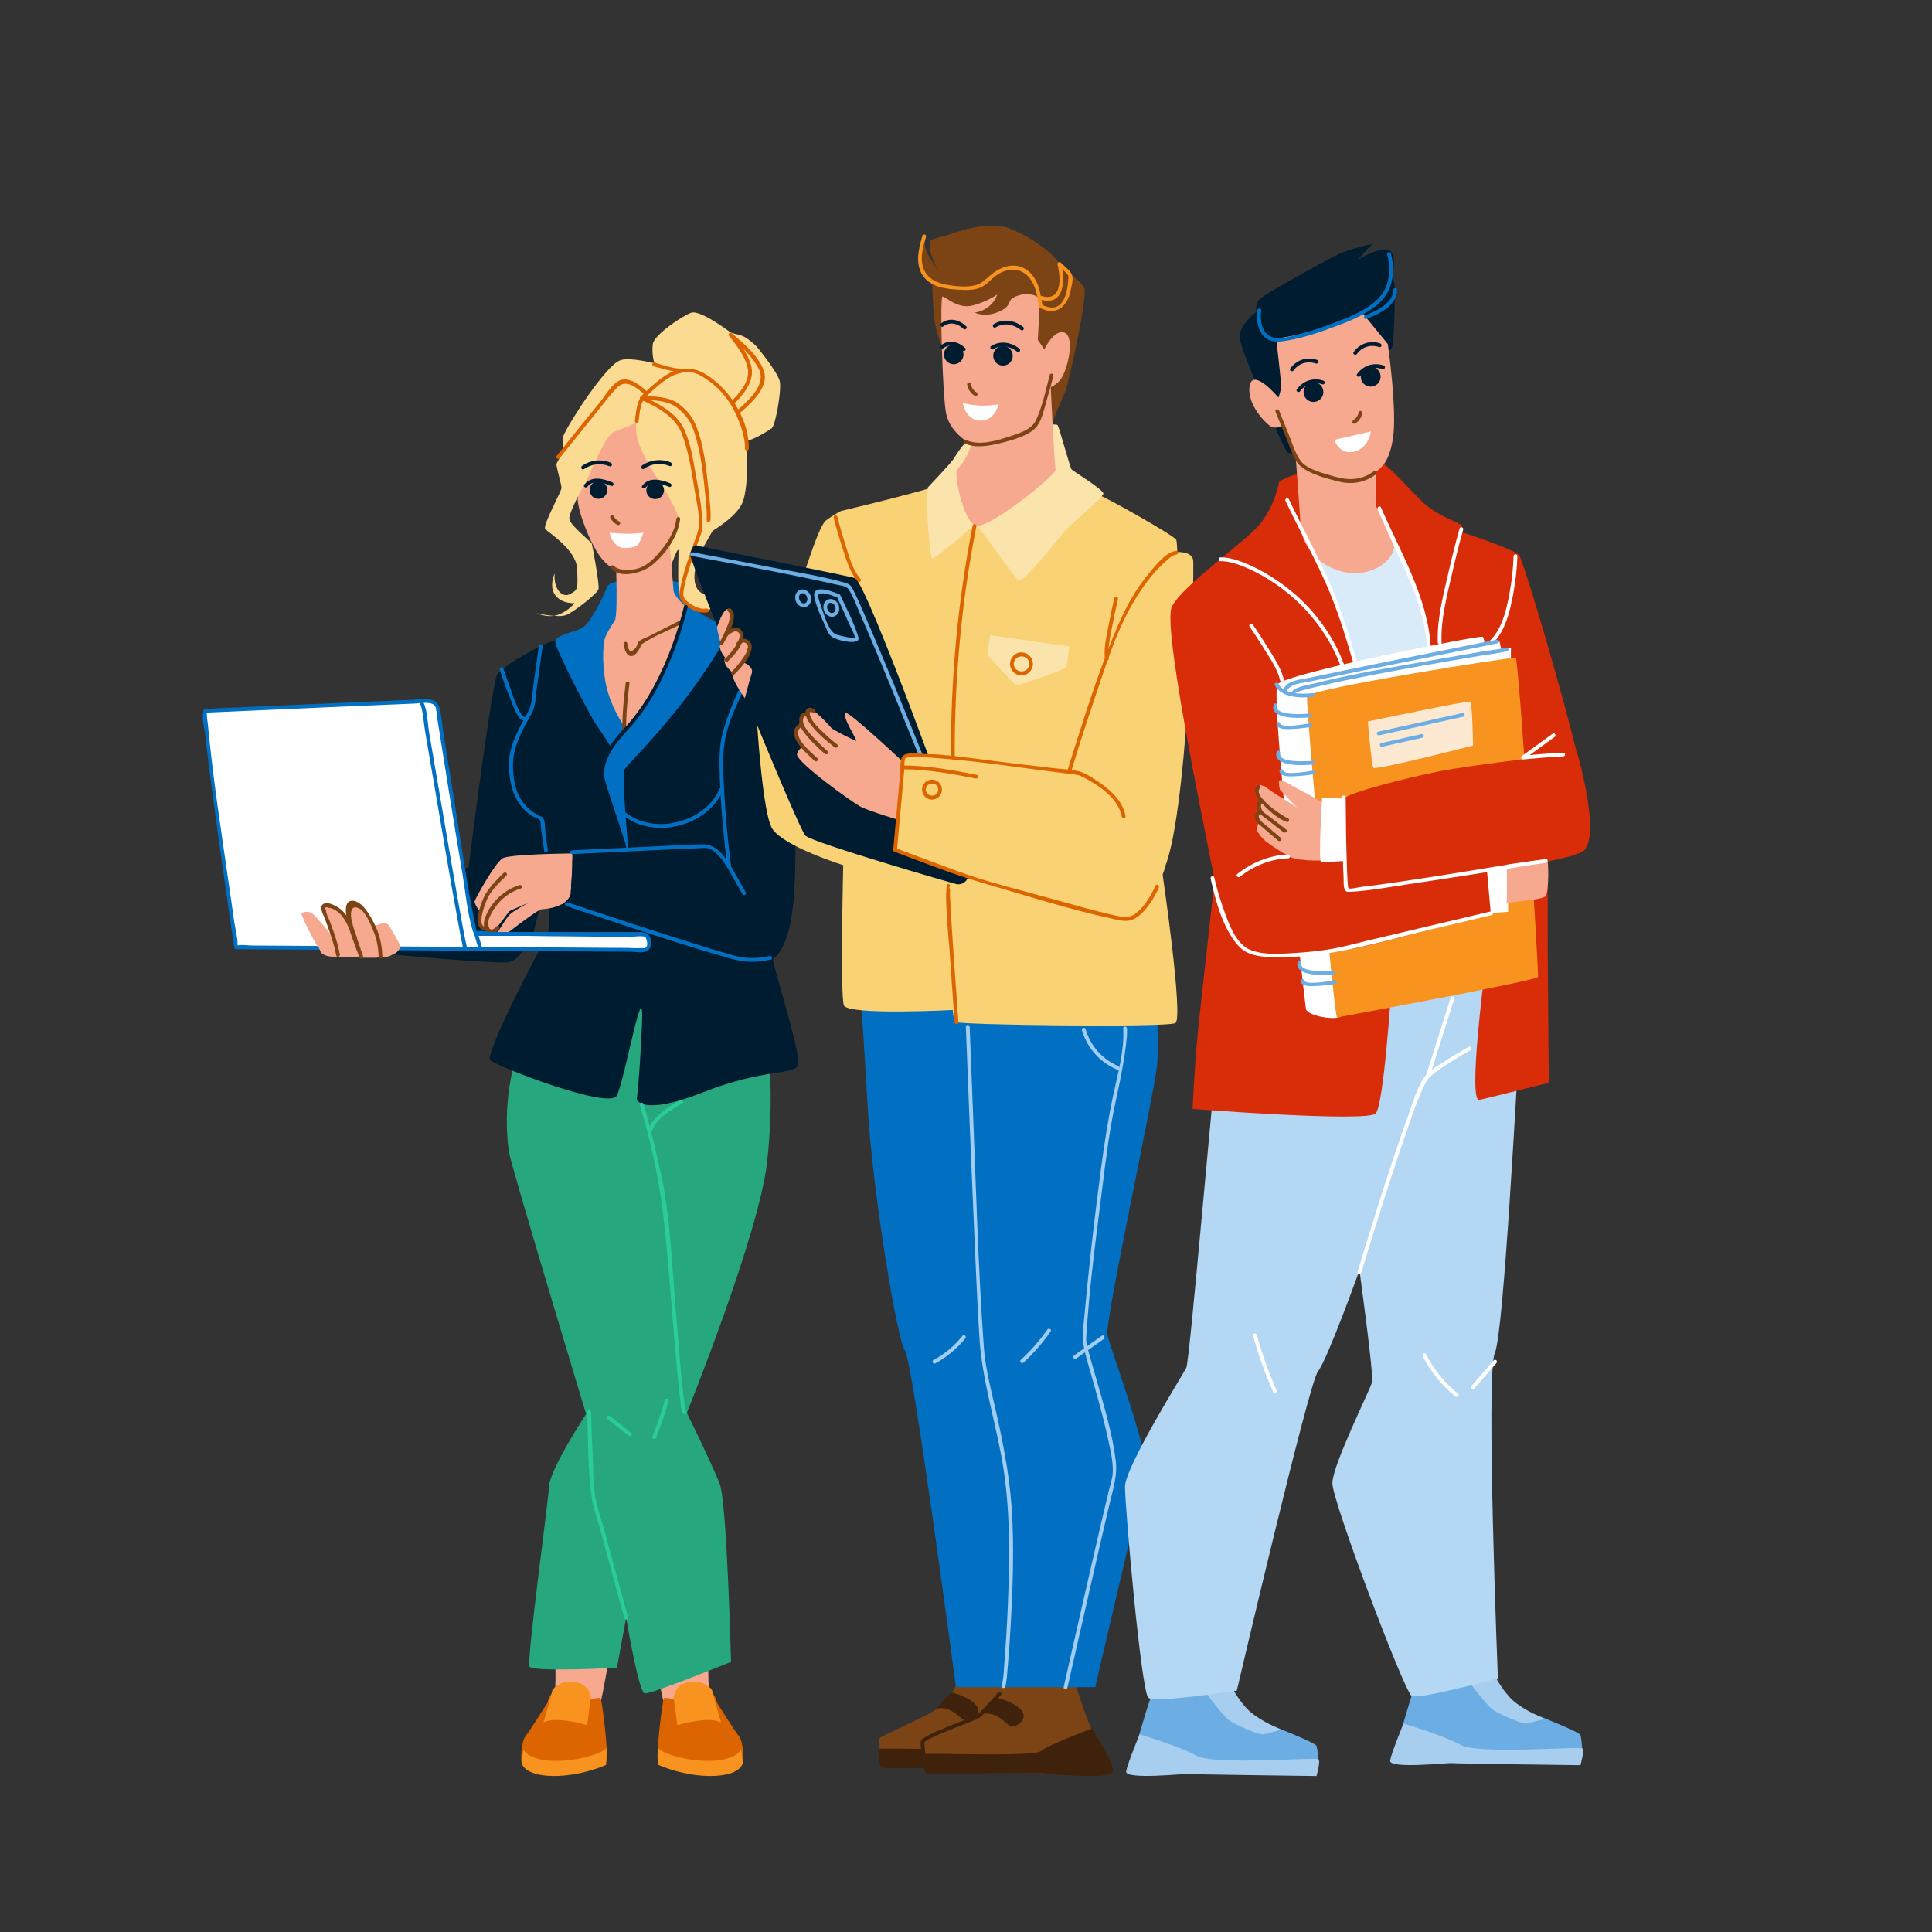 <?xml version="1.0" encoding="utf-8"?>
<svg version="1.1" id="Layer_1" xmlns="http://www.w3.org/2000/svg" xmlns:xlink="http://www.w3.org/1999/xlink" x="0px" y="0px"
	 viewBox="0 0 100 100" style="" xml:space="preserve">
<rect x="0" y="0" width="100" height="100" fill="#333333" stroke="none"/>
<rect x="0" y="0" style="fill: transparent;" width="100" height="100"/>
<g>
	<g>
		<path style="fill:#F7A98F;" d="M28.708,85.178c0,0,0.142,2.44-0.073,2.922c-0.215,0.482,2.333,0.361,2.432,0.09
			c0.1-0.271,0.583-3.102,0.646-3.313C31.775,84.666,29.1,84.756,28.708,85.178z"/>
		<path style="fill:#DC6501;" d="M30.574,87.949c0,0-0.186-0.843-1.144-0.753c-0.958,0.09-1.091,0.934-1.091,0.934
			s-0.905,1.446-1.144,1.747c-0.24,0.301-0.24,1.265-0.186,1.386c0.053,0.12,0.426,0.512,1.862,0.452
			c1.437-0.06,2.421-0.271,2.527-0.572s-0.239-3.223-0.319-3.253C31,87.859,30.574,87.949,30.574,87.949z"/>
		<path style="fill:#F7931E;" d="M27.089,90.539c0,0,0.186,0.572,1.596,0.602c1.41,0.03,2.634-0.482,2.687-0.663
			c0.053-0.181,0,0.873,0,0.873s-1.304,0.602-2.793,0.572c-1.49-0.03-1.57-0.663-1.57-0.663L27.089,90.539z"/>
		<path style="fill:#F7931E;" d="M28.127,89.154c0,0,0.319-0.211,1.171-0.09c0.851,0.12,1.091,0.241,1.091,0.241l0.186-1.355
			c0,0,0.08-0.572-0.612-0.843c-0.692-0.271-1.357,0.241-1.383,0.422C28.552,87.708,28.127,89.154,28.127,89.154z"/>
		<path style="fill:#F7A98F;" d="M36.679,85.178c0,0-0.095,2.44,0.13,2.922c0.225,0.482-2.326,0.361-2.43,0.09
			c-0.105-0.271-0.644-3.102-0.71-3.313C33.601,84.666,36.279,84.756,36.679,85.178z"/>
		<path style="fill:#DC6501;" d="M34.876,87.949c0,0,0.186-0.843,1.144-0.753c0.958,0.09,1.091,0.934,1.091,0.934
			s0.905,1.446,1.144,1.747c0.239,0.301,0.239,1.265,0.186,1.386c-0.053,0.12-0.426,0.512-1.862,0.452
			c-1.437-0.06-2.421-0.271-2.527-0.572c-0.106-0.301,0.239-3.223,0.319-3.253C34.45,87.859,34.876,87.949,34.876,87.949z"/>
		<path style="fill:#F7931E;" d="M38.361,90.539c0,0-0.186,0.572-1.596,0.602c-1.41,0.03-2.634-0.482-2.687-0.663
			c-0.053-0.181,0,0.873,0,0.873s1.304,0.602,2.794,0.572c1.49-0.03,1.57-0.663,1.57-0.663L38.361,90.539z"/>
		<path style="fill:#F7931E;" d="M37.323,89.154c0,0-0.319-0.211-1.171-0.09c-0.851,0.12-1.091,0.241-1.091,0.241l-0.186-1.355
			c0,0-0.08-0.572,0.612-0.843c0.692-0.271,1.357,0.241,1.383,0.422C36.898,87.708,37.323,89.154,37.323,89.154z"/>
		<path style="fill:#27A77E;" d="M27.089,53.612c0,0-1.224,2.651-0.745,6.024c0.093,0.657,3.991,13.554,3.991,13.554
			s-1.862,2.831-1.915,3.735c-0.053,0.904-1.171,9.036-1.011,9.337c0.16,0.301,4.523,0.06,4.523,0.06l0.479-2.59
			c0,0,0.639,3.855,0.958,3.916c0.319,0.06,4.47-1.627,4.47-1.627s-0.213-8.253-0.585-9.217c-0.372-0.964-1.703-3.675-1.703-3.675
			s3.725-9.217,4.15-12.952c0.426-3.735,0-6.265,0-6.265s-4.31-8.614-6.066-8.012C31.878,46.504,27.089,53.612,27.089,53.612z"/>
		<path style="fill:#001C31;" d="M20.036,49.378c0,0,5.012,0.482,6.168,0.434c1.156-0.048,1.693-2.744,1.693-2.744
			s-3.09-2.171-3.62-2.171c-0.53,0-4.722,3.132-4.722,3.132L20.036,49.378z"/>
		<path style="fill:#001C31;" d="M28.484,33.22c-0.135,0-2.44,1.175-2.756,1.717c-0.316,0.542-1.988,13.599-1.852,13.645
			c0.136,0.045,3.646,0.058,3.646,0.058l0.782-3.13c0,0,0.271,2.756-0.045,3.118c-0.316,0.361-3.163,5.919-2.891,6.235
			c0.271,0.316,6.144,2.575,6.551,1.852c0.407-0.723,1.446-6.687,1.31-3.705c-0.136,2.982-0.271,3.886-0.271,3.886
			s0.226,0.904,3.434-0.361c3.208-1.265,4.789-0.859,4.925-1.446c0.136-0.587-1.355-5.286-1.31-5.422
			c0.045-0.135,0.858-0.407,1.084-3.253c0.226-2.846-0.009-11.649-0.461-12.326s-3.424-1.454-3.424-1.454L28.484,33.22z"/>
		<path style="fill:#FADB91;" d="M35.605,19.108c-0.406,0.114-2.778-0.737-3.515-0.454c-0.737,0.284-2.58,3.118-2.92,3.884
			c-0.34,0.765,1.134,3.232,1.219,3.26c0.085,0.028,4.225,3.798,4.225,3.798s0.339-0.963,0.453-1.105
			c0.113-0.142,3.005-1.332,3.402-2.58c0.397-1.247,0.142-4.224-0.255-4.876C37.816,20.383,36.512,18.853,35.605,19.108z"/>
		<g>
			<path style="fill:#FFFFFF;" d="M10.637,36.79c0,0,11.114-0.497,11.566-0.497c0.452,0,0.452,0.407,0.452,0.407
				s1.807,11.476,1.943,11.566c0.135,0.09,8.855,0.136,8.855,0.136s0.361,0.542-0.045,0.768l-21.19-0.136
				C12.219,49.034,10.457,37.061,10.637,36.79z"/>
			<g>
				<path style="fill:#016FC2;" d="M10.637,36.888c2.284-0.102,4.568-0.203,6.852-0.303c1.318-0.057,2.636-0.115,3.954-0.168
					c0.242-0.01,0.903-0.138,1.071,0.128c0.087,0.138,0.086,0.426,0.11,0.582c0.425,2.691,0.855,5.381,1.306,8.067
					c0.163,0.969,0.251,2.009,0.53,2.955c0.055,0.187,0.082,0.206,0.276,0.231c0.412,0.055,0.85,0.032,1.265,0.041
					c1.508,0.031,3.016,0.044,4.524,0.057c0.669,0.006,1.338,0.011,2.008,0.015c0.252,0.002,0.663-0.076,0.908,0.006
					c0.058,0.019-0.16-0.131-0.064-0.036c0.042,0.041,0.09,0.18,0.1,0.219c0.03,0.124,0.056,0.313-0.083,0.388
					c-0.038,0.02-0.131-0.005-0.173-0.001c-0.255,0.023-0.526-0.003-0.782-0.005c-1.028-0.007-2.055-0.013-3.083-0.02
					c-5.445-0.035-10.89-0.07-16.335-0.104c-0.203-0.001-0.506-0.061-0.702-0.005c-0.024,0.007-0.071,0.002-0.097-0.001
					c0.157,0.015,0.064,0.112,0.071-0.071c0.013-0.347-0.109-0.749-0.159-1.092c-0.087-0.598-0.173-1.195-0.258-1.793
					c-0.401-2.811-0.848-5.627-1.112-8.455c-0.015-0.158-0.097-0.576-0.041-0.686c0.057-0.112-0.112-0.211-0.169-0.099
					c-0.158,0.31,0.031,0.967,0.066,1.288c0.108,0.99,0.238,1.977,0.369,2.964c0.288,2.172,0.596,4.341,0.909,6.509
					c0.075,0.52,0.15,1.039,0.227,1.559c0.006,0.042,0.055,0.072,0.095,0.072c3.597,0.023,7.194,0.046,10.79,0.069
					c2.429,0.016,4.858,0.031,7.288,0.047c0.777,0.005,1.553,0.01,2.33,0.015c0.257,0.002,0.722,0.104,0.933-0.085
					c0.218-0.195,0.172-0.759-0.108-0.874c-0.148-0.061-0.444-0.003-0.601-0.004c-1.111-0.007-2.222-0.015-3.333-0.026
					c-1.233-0.012-2.465-0.024-3.697-0.051c-0.349-0.008-0.708-0.048-1.056-0.035c-0.101,0.004-0.13-0.035-0.087,0.018
					c-0.041-0.05-0.046-0.189-0.059-0.25c-0.453-2.113-0.744-4.271-1.089-6.404c-0.187-1.155-0.372-2.311-0.556-3.466
					c-0.072-0.455-0.12-1.055-0.227-1.455c-0.169-0.63-1.032-0.421-1.527-0.401c-1.114,0.045-2.227,0.093-3.34,0.142
					c-2.274,0.099-4.547,0.199-6.82,0.301c-0.141,0.006-0.281,0.013-0.421,0.019C10.512,36.697,10.511,36.893,10.637,36.888z"/>
			</g>
		</g>
		<path style="fill:#016FC2;" d="M32.039,30.078c-0.471,0.083-0.581,0.166-0.692,0.471c-0.111,0.305-0.775,1.689-1.191,1.938
			c-0.415,0.249-1.467,0.36-1.412,0.775c0.055,0.415,1.8,3.821,2.16,4.319c0.36,0.498,0.692,1.052,0.692,1.052
			s-0.443,0.886-0.415,1.329s1.221,4.046,1.304,4.018c0.083-0.028-0.362-3.88-0.141-4.184s2.187-2.243,3.738-4.458
			c1.55-2.215,1.606-2.603,1.578-2.769c-0.028-0.166-0.831-0.443-1.329-0.775c-0.498-0.332-0.914-1.523-1.246-1.661
			C34.752,29.995,32.039,30.078,32.039,30.078z"/>
		<path style="fill:#F7A98F;" d="M31.817,27.587c0,0,0.222,4.208,0,4.541c-0.222,0.332-0.443,0.692-0.526,0.969
			c-0.083,0.277-0.166,1.634,0.194,2.796c0.36,1.163,0.969,1.883,0.969,1.883s1.44-1.551,2.243-3.655
			c0.803-2.104,0.775-2.741,0.775-2.741s-0.581-0.526-0.609-0.803C34.835,30.3,34.53,26.59,34.53,26.59L31.817,27.587z"/>
		<path style="fill:#FADB91;" d="M33.847,18.711c-0.028-0.085-0.113-0.454-0.057-0.907c0.057-0.454,1.502-1.446,1.984-1.616
			c0.482-0.17,2.041,1.021,2.041,1.021c0.4,0.169,0.571-0.012,1.332,0.709c0,0,1.134,1.361,1.219,1.843
			c0.085,0.482-0.227,2.268-0.425,2.41c-0.198,0.142-1.077,0.68-1.304,0.624C38.411,22.736,33.847,18.711,33.847,18.711z"/>
		<path style="fill:#F7A98F;" d="M33.159,21.652c0,0-1.976,0.465-2.005,0.669c-0.029,0.203-1.221,3.052-1.25,3.4
			c-0.029,0.349,0.139,0.964,0.465,1.773c0.552,1.368,1.104,1.86,1.482,1.947c0.378,0.087,1.017,0.087,1.25,0
			c0.232-0.087,1.511-0.901,1.918-2.064c0.407-1.163-0.145-1.657-0.145-1.657s-1.424-2.035-1.511-2.47
			C33.275,22.815,33.159,21.652,33.159,21.652z"/>
		<path style="fill:#FADB91;" d="M33.537,20.49c0,0-1.25-0.93-1.482-0.639c-0.233,0.291-3.313,3.866-3.255,4.214
			c0.058,0.349,0.262,1.017,0.262,1.192s-0.988,1.947-0.843,2.122c0.145,0.174,1.628,1.075,1.657,2.093
			c0.029,1.017,0.058,1.046-0.378,1.279c-0.436,0.233-0.872-0.349-0.785-1.075c0,0-0.32,0.668,0.029,1.134
			c0.349,0.465,0.988,0.407,0.988,0.407s-0.233,0.349-0.785,0.581c-0.552,0.233-1.163-0.058-1.163-0.058s1.134,0.262,1.54,0.087
			c0.407-0.174,1.598-1.104,1.657-1.337c0.058-0.233-0.32-2.267-0.349-2.354s-1.133-0.959-1.163-1.279
			c-0.029-0.32,0.698-1.657,0.843-1.889s0.988-2.383,1.424-2.587c0.436-0.203,1.192-0.407,1.424-0.727
			C33.391,21.333,33.537,20.49,33.537,20.49z"/>
		<path style="fill:#FADB91;" d="M33.217,20.693c0,0,1.046-0.698,1.337-0.639c0.291,0.058,2.064,1.134,2.325,1.947
			c0.262,0.814,0.697,3.953,0.523,4.447c-0.174,0.494-1.163,2.122-1.221,2.296c-0.058,0.174-0.552,1.453,0.087,1.918
			c0.639,0.465,0.988-0.407,0.872-0.756c-0.116-0.349-0.378-0.407-0.378-0.407s0.872,0.639,0.843,0.843
			c-0.029,0.204-0.668,1.104-0.901,1.221c-0.233,0.116-1.482-0.174-1.569-0.959c-0.087-0.785,0.035-3.373,0.035-3.664
			c0-0.291-0.848-1.742-0.848-1.742s-1.15-1.597-1.352-2.583c-0.111-0.541-0.014-0.934-0.014-0.934L33.217,20.693z"/>
		<path style="fill:#FFFFFF;" d="M31.56,27.567c0,0,0.959,0.131,1.744,0c0,0-0.189,0.567-0.334,0.668
			c-0.145,0.102-0.697,0.212-0.959,0.044C31.604,28.017,31.56,27.567,31.56,27.567z"/>
		<g>
			<path style="fill:#F7A98F;" d="M29.603,44.183c-0.013-0.011-0.041-0.006-0.057-0.006c-0.041,0-0.082,0.001-0.123,0.001
				c-0.132,0.002-0.263,0.004-0.395,0.007c-0.179,0.004-0.359,0.008-0.538,0.013c-0.205,0.006-0.409,0.013-0.614,0.022
				c-0.207,0.009-0.415,0.019-0.622,0.032c-0.188,0.012-0.376,0.026-0.563,0.045c-0.146,0.015-0.293,0.032-0.438,0.059
				c-0.077,0.015-0.163,0.029-0.233,0.069c-0.399,0.226-1.408,2.078-1.45,2.214c-0.042,0.136,0.252,0.52,0.252,0.52
				s-0.147,0.542,0,0.745c0.147,0.203,0.568,0.407,0.652,0.384c0.084-0.023,0.841-1.084,0.904-1.13
				c0.063-0.045,0.988-0.429,0.988-0.429s-0.841,0.429-1.03,0.655c-0.189,0.226-0.568,0.858-0.568,0.858s0.189,0.294,0.715-0.113
				c0.525-0.407,1.387-1.039,1.534-1.062c0.074-0.011,0.148-0.014,0.222-0.022c0.129-0.014,0.258-0.035,0.384-0.068
				c0.119-0.03,0.235-0.07,0.347-0.123c0.039-0.019,0.073-0.04,0.115-0.049c0.046-0.01,0.078-0.047,0.115-0.076
				c0.108-0.085,0.21-0.198,0.286-0.317c0.076-0.119,0.036-0.276,0.07-0.407c0.008-0.033,0.002-0.074,0.002-0.109
				c0-0.04-0.005-0.085,0.002-0.124c0.008-0.039,0.009-0.074,0.009-0.115c0-0.02-0.003-0.043-0.001-0.063
				c0.002-0.022,0.011-0.04,0.012-0.062c0.001-0.022-0.003-0.046-0.001-0.068c0.002-0.023,0.011-0.042,0.012-0.066
				c0.004-0.096,0.011-0.189,0.011-0.287c0-0.114,0.011-0.223,0.011-0.337c0-0.063-0.004-0.127-0.001-0.19
				c0.002-0.03,0.011-0.057,0.012-0.087c0.001-0.028,0-0.057,0-0.085c0-0.048,0.004-0.099-0.001-0.147
				C29.622,44.246,29.62,44.202,29.603,44.183z"/>
			<g>
				<path style="fill:#7C4415;" d="M26.889,45.809c-0.823,0.259-1.557,0.941-1.807,1.786c-0.175,0.591,0.311,0.988,0.756,0.493
					c0.084-0.094-0.054-0.233-0.139-0.139c-0.408,0.453-0.51-0.132-0.361-0.469c0.079-0.179,0.177-0.352,0.289-0.513
					c0.327-0.47,0.769-0.797,1.314-0.969C27.062,45.96,27.01,45.771,26.889,45.809L26.889,45.809z"/>
			</g>
			<g>
				<path style="fill:#7C4415;" d="M26.07,45.184c-0.306,0.292-0.603,0.594-0.844,0.944c-0.223,0.323-0.328,0.68-0.447,1.052
					c-0.131,0.407-0.112,1.057,0.468,0.975c0.124-0.018,0.071-0.207-0.052-0.189c-0.622,0.088-0.028-1.363,0.079-1.552
					c0.236-0.418,0.592-0.763,0.936-1.091C26.3,45.236,26.161,45.097,26.07,45.184L26.07,45.184z"/>
			</g>
		</g>
		<g>
			<path style="fill:#F7A98F;" d="M15.609,47.339c0.19,0.47,0.427,0.932,0.67,1.384c0.034,0.063,0.068,0.125,0.103,0.187
				c0.017,0.029,0.031,0.063,0.056,0.089c0.02,0.021,0.046,0.034,0.062,0.057c0.046,0.064,0.062,0.142,0.097,0.21
				c0.048,0.094,0.153,0.145,0.258,0.189c0.05,0.021,0.099,0.026,0.152,0.038c0.046,0.01,0.096,0.024,0.145,0.025
				c0.045,0.001,0.091,0,0.136,0c0.02,0,0.045-0.003,0.064-0.001c0.03,0.004,0.048,0.014,0.08,0.014
				c0.045-0.001,0.073,0.004,0.112,0.017c0.055,0.018,0.121,0.01,0.18,0.01c0.164,0,0.323-0.013,0.487-0.013
				c0.126,0,0.252,0.001,0.378,0c0.025,0,0.032,0.006,0.052,0.01c0.023,0.006,0.045,0,0.069,0.003
				c0.023,0.002,0.041,0.011,0.063,0.014c0.035,0.005,0.078,0,0.114,0c0.169,0,0.337,0,0.506,0c0.032,0,0.064,0,0.096,0
				c0.031,0,0.041-0.009,0.067-0.014c0.014-0.003,0.032,0.004,0.046,0.001c0.014-0.002,0.025-0.01,0.039-0.013
				c0.051-0.01,0.1-0.014,0.153-0.014c0.032,0,0.064,0,0.096,0c0.035,0,0.076,0.005,0.111-0.001c0.048-0.008,0.104-0.027,0.15-0.041
				c0.061-0.019,0.108-0.047,0.16-0.077c0.045-0.025,0.096-0.042,0.142-0.066c0.068-0.036,0.135-0.105,0.176-0.162
				c0.024-0.034,0.043-0.071,0.069-0.103c0.02-0.025,0.051-0.049,0.045-0.083c-0.007-0.041-0.03-0.077-0.05-0.115
				c-0.06-0.115-0.123-0.229-0.188-0.344c-0.028-0.049-0.051-0.105-0.086-0.151c-0.036-0.048-0.053-0.102-0.083-0.151
				c-0.014-0.024-0.037-0.044-0.05-0.068c-0.011-0.02-0.015-0.041-0.026-0.061c-0.022-0.041-0.05-0.083-0.077-0.122
				c-0.023-0.033-0.04-0.074-0.068-0.103c-0.02-0.021-0.045-0.039-0.069-0.056c-0.042-0.03-0.083-0.043-0.141-0.043
				c-0.036,0-0.062,0.012-0.096,0.014c-0.038,0.001-0.061,0.007-0.096,0.013c-0.029,0.006-0.051,0.015-0.08,0.023
				c-0.035,0.01-0.061,0.029-0.096,0.04c-0.052,0.015-0.108,0.043-0.161,0.043c-0.066,0-0.079-0.035-0.108-0.079
				c-0.043-0.064-0.099-0.122-0.145-0.185c-0.018-0.025-0.03-0.054-0.047-0.08c-0.016-0.023-0.038-0.041-0.05-0.066
				c-0.031-0.065-0.066-0.131-0.099-0.196c-0.025-0.05-0.048-0.1-0.076-0.149c-0.022-0.039-0.047-0.076-0.074-0.112
				c-0.028-0.037-0.053-0.055-0.09-0.086c-0.033-0.028-0.076-0.058-0.121-0.073c-0.04-0.013-0.08-0.032-0.121-0.043
				c-0.072-0.02-0.139-0.037-0.217-0.03c-0.08,0.008-0.118,0.061-0.159,0.113c-0.036,0.046-0.075,0.1-0.074,0.153
				c0.001,0.059-0.013,0.128-0.001,0.186c0.004,0.017,0.015,0.029,0.018,0.046c0.002,0.016-0.002,0.03,0.003,0.046
				c0.01,0.03,0.012,0.054,0.012,0.086c0,0.06,0.01,0.244-0.12,0.142c-0.04-0.032-0.059-0.065-0.078-0.106
				c-0.08-0.169-0.23-0.368-0.432-0.45c-0.025-0.01-0.05-0.021-0.076-0.03c-0.077-0.027-0.14-0.053-0.226-0.053
				c-0.043,0-0.073-0.002-0.112-0.01c-0.04-0.008-0.075-0.001-0.113,0.01c-0.035,0.011-0.057,0.014-0.084,0.036
				c-0.038,0.031-0.013,0.031,0.012,0.051c0.022,0.019,0.026,0.055,0.035,0.08c0.015,0.04,0.03,0.081,0.045,0.121
				c0.078,0.211,0.156,0.423,0.234,0.634c0.109,0.295,0.218,0.591,0.326,0.886c0,0-1.129-1.454-1.355-1.529
				C15.857,47.153,15.563,47.228,15.609,47.339z"/>
			<g>
				<path style="fill:#7C4415;" d="M18.464,48.49c-0.207-0.472-0.379-1.02-0.772-1.376c-0.187-0.169-0.666-0.464-0.934-0.333
					c-0.287,0.14-0.019,0.555,0.055,0.761c0.226,0.631,0.469,1.25,0.59,1.912c0.023,0.124,0.212,0.071,0.189-0.052
					c-0.072-0.389-0.179-0.763-0.309-1.137c-0.07-0.202-0.146-0.402-0.219-0.603c-0.053-0.145-0.193-0.372-0.184-0.518
					c-0.078-0.171-0.042-0.223,0.107-0.157c0.13,0.01,0.251,0.05,0.363,0.121c0.193,0.109,0.342,0.272,0.461,0.456
					c0.204,0.314,0.333,0.685,0.482,1.025C18.345,48.704,18.514,48.605,18.464,48.49L18.464,48.49z"/>
			</g>
			<g>
				<path style="fill:#7C4415;" d="M18.795,49.506c-0.121-0.384-0.257-0.761-0.387-1.141c-0.079-0.23-0.145-0.461-0.202-0.698
					c-0.055-0.232-0.131-0.92,0.405-0.633c0.304,0.163,0.568,0.795,0.696,1.099c0.189,0.445,0.279,0.904,0.289,1.387
					c0.003,0.126,0.199,0.126,0.196,0c-0.013-0.623-0.159-1.223-0.451-1.776c-0.191-0.361-0.579-1.083-1.068-1.12
					c-0.949-0.071,0.208,2.543,0.331,2.934C18.643,49.678,18.833,49.627,18.795,49.506L18.795,49.506z"/>
			</g>
		</g>
		<g>
			<path style="fill:#016FC2;" d="M21.757,36.463c0.142,0.31,0.175,0.98,0.243,1.374c0.181,1.048,0.358,2.096,0.537,3.143
				c0.388,2.278,0.768,4.559,1.187,6.832c0.064,0.35,0.127,0.701,0.203,1.049c0.019,0.088,0.033,0.329,0.148,0.359
				c0.122,0.032,0.174-0.157,0.052-0.189c0.091,0.024,0.044,0.051,0.026-0.062c-0.016-0.1-0.045-0.2-0.065-0.299
				c-0.066-0.323-0.126-0.648-0.186-0.972c-0.187-1.016-0.363-2.034-0.539-3.052c-0.388-2.243-0.764-4.488-1.151-6.731
				c-0.081-0.472-0.083-1.108-0.285-1.549C21.874,36.249,21.705,36.349,21.757,36.463L21.757,36.463z"/>
		</g>
		<g>
			<path style="fill:#016FC2;" d="M24.949,49.038c-0.07-0.241-0.141-0.482-0.211-0.723c-0.031,0.041-0.063,0.083-0.094,0.124
				c2.496,0,4.993,0,7.489,0c0.365,0,0.73,0,1.095,0c0.126,0,0.126-0.196,0-0.196c-2.497,0-4.993,0-7.49,0c-0.365,0-0.73,0-1.095,0
				c-0.063,0-0.113,0.063-0.095,0.124c0.07,0.241,0.141,0.482,0.211,0.723C24.795,49.211,24.984,49.159,24.949,49.038L24.949,49.038
				z"/>
		</g>
		<g>
			<path style="fill:#7C4415;" d="M32.383,35.367c-0.093,0.814-0.186,1.644-0.166,2.464c0.003,0.126,0.199,0.127,0.196,0
				c-0.02-0.821,0.073-1.65,0.166-2.464C32.594,35.242,32.398,35.243,32.383,35.367L32.383,35.367z"/>
		</g>
		<g>
			<path style="fill:#7C4415;" d="M32.276,33.344c0.037,0.207,0.129,0.639,0.416,0.614c0.189-0.017,0.342-0.264,0.424-0.407
				c0.037-0.064,0.066-0.19,0.117-0.243c-0.072,0.075,0.008,0.021,0.034,0.003c0.609-0.407,1.351-0.685,2.005-1.016
				c0.113-0.057,0.013-0.226-0.099-0.169c-0.538,0.273-1.076,0.545-1.613,0.818c-0.145,0.074-0.363,0.137-0.483,0.25
				c-0.092,0.087-0.099,0.261-0.19,0.356c-0.34,0.357-0.379-0.019-0.422-0.258C32.443,33.168,32.254,33.22,32.276,33.344
				L32.276,33.344z"/>
		</g>
		<g>
			<path style="fill:#7C4415;" d="M31.636,29.424c0.463,0.549,1.583,0.228,2.051-0.128c0.712-0.542,1.424-1.521,1.517-2.441
				c0.013-0.125-0.184-0.125-0.196,0c-0.076,0.755-0.632,1.506-1.145,2.023c-0.305,0.308-0.662,0.546-1.099,0.597
				c-0.274,0.032-0.785,0.052-0.988-0.19C31.693,29.188,31.555,29.328,31.636,29.424L31.636,29.424z"/>
		</g>
		<g>
			<path style="fill:#DC6501;" d="M33.05,21.824c0.065-0.462,0.074-1.01,0.432-1.339c0.469-0.431,1.114-1.069,1.767-1.179
				c0.124-0.021,0.071-0.21-0.052-0.189c-0.684,0.115-1.36,0.777-1.853,1.229c-0.395,0.363-0.41,0.915-0.482,1.426
				C32.843,21.895,33.032,21.948,33.05,21.824L33.05,21.824z"/>
		</g>
		<g>
			<path style="fill:#DC6501;" d="M33.83,18.957c0.415,0.119,0.838,0.241,1.265,0.305c0.145,0.021,0.26,0.01,0.401-0.001
				c0.348-0.029,0.628,0.088,0.925,0.272c0.727,0.451,1.297,1.092,1.653,1.869c0.25,0.545,0.502,1.21,0.487,1.822
				c-0.003,0.126,0.193,0.126,0.196,0c0.032-1.326-0.806-2.775-1.825-3.568c-0.5-0.389-0.92-0.609-1.539-0.573
				c-0.493,0.029-1.041-0.178-1.512-0.314C33.761,18.733,33.709,18.922,33.83,18.957L33.83,18.957z"/>
		</g>
		<g>
			<path style="fill:#DC6501;" d="M37.995,20.908c0.436-0.429,0.969-1.067,0.925-1.716c-0.048-0.702-0.619-1.41-1.041-1.94
				c-0.046,0.046-0.092,0.093-0.139,0.139c0.568,0.483,1.23,1.067,1.552,1.749c0.381,0.807-0.638,1.681-1.203,2.152
				c-0.097,0.081,0.042,0.219,0.139,0.139c0.549-0.458,1.541-1.321,1.335-2.133c-0.205-0.807-1.075-1.528-1.684-2.046
				c-0.098-0.083-0.217,0.041-0.139,0.139c0.388,0.487,0.898,1.131,0.976,1.764c0.075,0.606-0.453,1.215-0.86,1.614
				C37.766,20.858,37.904,20.996,37.995,20.908L37.995,20.908z"/>
		</g>
		<g>
			<path style="fill:#DC6501;" d="M36.562,31.498c-0.324,0.069-0.736-0.154-0.975-0.358c-0.221-0.188-0.24-0.302-0.202-0.564
				c0.068-0.464,0.218-0.923,0.356-1.37c0.135-0.435,0.278-0.869,0.44-1.294c0.083-0.219,0.157-0.384,0.164-0.619
				c0.024-0.873-0.162-1.785-0.317-2.639c-0.148-0.819-0.275-1.741-0.646-2.496c-0.391-0.796-1.353-1.316-2.139-1.646
				c-0.009,0.064-0.017,0.128-0.026,0.193c0.627,0.002,1.391,0.022,1.886,0.441c0.414,0.35,0.666,0.704,0.836,1.231
				c0.355,1.102,0.48,2.31,0.587,3.458c0.033,0.354,0.076,0.722,0.051,1.079c-0.009,0.126,0.187,0.125,0.196,0
				c0.033-0.466-0.035-0.951-0.085-1.412c-0.128-1.17-0.227-2.453-0.696-3.544c-0.186-0.433-0.497-0.782-0.873-1.062
				c-0.5-0.372-1.303-0.385-1.902-0.387c-0.119,0-0.122,0.152-0.026,0.193c0.805,0.338,1.765,0.878,2.095,1.731
				c0.352,0.91,0.505,1.925,0.658,2.884c0.108,0.678,0.377,1.643,0.139,2.317c-0.31,0.876-0.645,1.746-0.841,2.658
				c-0.064,0.298-0.147,0.592,0.061,0.847c0.28,0.344,0.864,0.646,1.312,0.551C36.738,31.661,36.686,31.472,36.562,31.498
				L36.562,31.498z"/>
		</g>
		<g>
			<path style="fill:#DC6501;" d="M33.49,20.275c-0.32-0.314-0.869-0.754-1.352-0.608c-0.425,0.129-0.797,0.797-1.06,1.119
				c-0.76,0.929-1.511,1.865-2.261,2.802c-0.078,0.098,0.06,0.237,0.139,0.139c0.623-0.779,1.248-1.556,1.877-2.33
				c0.347-0.427,0.679-0.882,1.057-1.283c0.29-0.308,0.553-0.319,0.925-0.109c0.195,0.11,0.377,0.253,0.536,0.41
				C33.441,20.502,33.58,20.364,33.49,20.275L33.49,20.275z"/>
		</g>
		<g>
			<path style="fill:#2ACC98;" d="M30.396,73.07c0.043,1.485,0.023,3.014,0.238,4.486c0.075,0.514,0.27,1.025,0.407,1.524
				c0.257,0.932,0.51,1.864,0.764,2.797c0.17,0.627,0.34,1.254,0.51,1.882c0.033,0.122,0.222,0.07,0.189-0.052
				c-0.386-1.43-0.774-2.859-1.166-4.288c-0.155-0.566-0.342-1.131-0.478-1.702c-0.18-0.759-0.149-1.606-0.184-2.381
				c-0.035-0.755-0.063-1.51-0.084-2.266C30.589,72.944,30.393,72.943,30.396,73.07L30.396,73.07z"/>
		</g>
		<g>
			<path style="fill:#2ACC98;" d="M31.433,73.438c0.369,0.292,0.738,0.584,1.107,0.876c0.098,0.077,0.238-0.06,0.139-0.139
				c-0.369-0.292-0.738-0.584-1.107-0.876C31.474,73.222,31.334,73.36,31.433,73.438L31.433,73.438z"/>
		</g>
		<g>
			<path style="fill:#2ACC98;" d="M34.415,72.465c-0.181,0.645-0.396,1.276-0.648,1.897c-0.047,0.117,0.142,0.168,0.189,0.052
				c0.252-0.62,0.467-1.252,0.648-1.897C34.639,72.395,34.45,72.343,34.415,72.465L34.415,72.465z"/>
		</g>
		<g>
			<path style="fill:#2ACC98;" d="M33.114,57.192c0.611,1.987,1.035,4.026,1.259,6.091c0.282,2.603,0.445,5.217,0.688,7.824
				c0.043,0.459,0.087,0.918,0.149,1.375c0.028,0.209,0.033,0.496,0.149,0.682c0.067,0.107,0.236,0.009,0.169-0.099
				c-0.096-0.153-0.098-0.409-0.122-0.582c-0.06-0.429-0.1-0.86-0.141-1.291c-0.116-1.228-0.21-2.458-0.311-3.687
				c-0.188-2.282-0.271-4.646-0.773-6.887c-0.26-1.163-0.528-2.339-0.878-3.479C33.266,57.02,33.076,57.071,33.114,57.192
				L33.114,57.192z"/>
		</g>
		<g>
			<path style="fill:#2ACC98;" d="M35.213,56.939c-0.637,0.352-1.589,0.951-1.701,1.737c-0.017,0.123,0.172,0.177,0.189,0.052
				c0.104-0.733,1.014-1.29,1.611-1.62C35.423,57.048,35.324,56.878,35.213,56.939L35.213,56.939z"/>
		</g>
		<g>
			<path style="fill:#016FC2;" d="M27.892,33.42c-0.089,0.637-0.177,1.275-0.266,1.912c-0.071,0.513-0.069,1.122-0.302,1.536
				c-0.426,0.757-0.941,1.654-0.972,2.542c-0.033,0.918,0.151,1.908,0.847,2.559c0.103,0.096,0.214,0.182,0.331,0.261
				c0.072,0.048,0.371,0.151,0.409,0.206c0.067,0.097,0.05,0.359,0.067,0.474c0.053,0.377,0.106,0.753,0.159,1.13
				c0.017,0.125,0.206,0.072,0.189-0.052c-0.04-0.286-0.08-0.572-0.12-0.857c-0.029-0.209-0.006-0.616-0.125-0.797
				c-0.042-0.063-0.168-0.091-0.233-0.126c-0.175-0.093-0.342-0.202-0.491-0.334c-0.231-0.203-0.419-0.454-0.549-0.733
				c-0.221-0.471-0.276-0.995-0.285-1.509c-0.018-0.969,0.511-1.896,0.975-2.719c0.213-0.379,0.199-0.87,0.258-1.295
				c0.099-0.715,0.198-1.43,0.298-2.145C28.098,33.349,27.909,33.296,27.892,33.42L27.892,33.42z"/>
		</g>
		<g>
			<path style="fill:#016FC2;" d="M25.865,34.658c0.169,0.523,0.355,1.042,0.567,1.549c0.104,0.251,0.365,1.127,0.748,1.099
				c0.125-0.009,0.126-0.205,0-0.196c-0.285,0.021-0.666-1.217-0.739-1.41c-0.138-0.361-0.267-0.726-0.386-1.094
				C26.015,34.486,25.826,34.537,25.865,34.658L25.865,34.658z"/>
		</g>
		<g>
			<path style="fill:#016FC2;" d="M39.423,33.397c-0.771,1.437-1.592,2.96-2.019,4.541c-0.201,0.742-0.17,1.549-0.148,2.31
				c0.029,0.977,0.107,1.952,0.202,2.925c0.056,0.569,0.116,1.138,0.189,1.705c0.061-0.016,0.122-0.033,0.183-0.049
				c-0.338-0.533-0.77-1.138-1.45-1.128c-0.755,0.011-1.512,0.063-2.266,0.097c-1.501,0.069-3.001,0.141-4.501,0.215
				c-0.126,0.006-0.126,0.202,0,0.196c1.368-0.067,2.736-0.133,4.104-0.196c0.792-0.037,1.585-0.075,2.378-0.105
				c0.215-0.008,0.457-0.052,0.66,0.038c0.379,0.167,0.692,0.644,0.907,0.983c0.047,0.074,0.196,0.054,0.183-0.049
				c-0.174-1.35-0.303-2.709-0.369-4.068c-0.04-0.833-0.098-1.713,0.054-2.538c0.174-0.947,0.638-1.868,1.043-2.733
				c0.323-0.689,0.661-1.372,1.021-2.042C39.652,33.385,39.483,33.285,39.423,33.397L39.423,33.397z"/>
		</g>
		<g>
			<path style="fill:#016FC2;" d="M38.598,46.183c-0.256-0.452-0.512-0.904-0.768-1.355c-0.062-0.11-0.232-0.011-0.169,0.099
				c0.256,0.452,0.512,0.904,0.768,1.355C38.491,46.392,38.661,46.293,38.598,46.183L38.598,46.183z"/>
		</g>
		<g>
			<path style="fill:#016FC2;" d="M32.134,42.099c1.563,1.42,4.49,0.723,5.3-1.217c0.049-0.116-0.141-0.167-0.189-0.052
				c-0.738,1.767-3.511,2.458-4.972,1.13C32.179,41.875,32.04,42.014,32.134,42.099L32.134,42.099z"/>
		</g>
		<g>
			<path style="fill:#016FC2;" d="M29.31,46.895c2.822,0.941,5.645,1.914,8.508,2.721c0.727,0.205,1.31,0.214,2.077,0.055
				c0.124-0.026,0.071-0.215-0.052-0.189c-0.716,0.148-1.243,0.149-1.916-0.039c-0.736-0.206-1.466-0.435-2.195-0.664
				c-1.722-0.541-3.438-1.103-5.153-1.669c-0.406-0.134-0.812-0.268-1.218-0.404C29.242,46.666,29.19,46.855,29.31,46.895
				L29.31,46.895z"/>
		</g>
		<path style="fill:#001C31;" d="M31.432,25.363c0,0.252-0.205,0.457-0.457,0.457c-0.252,0-0.457-0.205-0.457-0.457
			c0-0.252,0.205-0.457,0.457-0.457C31.228,24.906,31.432,25.11,31.432,25.363z"/>
		<path style="fill:#001C31;" d="M34.368,25.376c0,0.252-0.204,0.457-0.457,0.457c-0.252,0-0.457-0.205-0.457-0.457
			c0-0.252,0.205-0.457,0.457-0.457C34.163,24.92,34.368,25.124,34.368,25.376z"/>
		<g style="opacity:0.99;">
			<path style="fill:#001C31;" d="M35.405,31.381c-0.334,1.354-0.814,2.704-1.455,3.943c-0.432,0.836-0.951,1.625-1.59,2.317
				c-0.476,0.516-0.926,1.04-1.162,1.714c-0.269,0.767,0.015,1.382,0.252,2.118c0.245,0.76,0.494,1.518,0.746,2.276
				c0.04,0.119,0.229,0.068,0.189-0.052c-0.241-0.726-0.48-1.453-0.715-2.181c-0.122-0.378-0.257-0.756-0.359-1.14
				c-0.116-0.439,0.011-0.874,0.205-1.276c0.369-0.767,1.026-1.312,1.536-1.977c0.508-0.663,0.929-1.39,1.286-2.144
				c0.534-1.129,0.956-2.333,1.255-3.546C35.624,31.311,35.435,31.259,35.405,31.381L35.405,31.381z"/>
		</g>
		<g>
			<path style="fill:#001C31;" d="M30.41,25.19c0.299-0.394,0.85-0.186,1.228-0.038c0.118,0.046,0.169-0.143,0.052-0.189
				c-0.486-0.191-1.083-0.354-1.449,0.128C30.164,25.192,30.334,25.289,30.41,25.19L30.41,25.19z"/>
		</g>
		<g>
			<path style="fill:#001C31;" d="M33.411,25.241c0.299-0.394,0.85-0.186,1.228-0.038c0.118,0.046,0.168-0.143,0.052-0.189
				c-0.486-0.191-1.083-0.354-1.449,0.128C33.165,25.242,33.336,25.34,33.411,25.241L33.411,25.241z"/>
		</g>
		<g>
			<path style="fill:#001C31;" d="M30.227,24.282c0.401-0.279,0.876-0.329,1.328-0.144c0.117,0.048,0.168-0.142,0.052-0.189
				c-0.494-0.202-1.041-0.141-1.479,0.164C30.025,24.185,30.123,24.355,30.227,24.282L30.227,24.282z"/>
		</g>
		<g>
			<path style="fill:#001C31;" d="M33.329,24.266c0.401-0.279,0.876-0.329,1.328-0.144c0.117,0.048,0.168-0.142,0.052-0.189
				c-0.494-0.202-1.041-0.141-1.479,0.164C33.127,24.168,33.225,24.338,33.329,24.266L33.329,24.266z"/>
		</g>
		<g>
			<path style="fill:#7C4415;" d="M31.593,26.814c0.084,0.15,0.207,0.271,0.359,0.352c0.111,0.06,0.21-0.11,0.099-0.169
				c-0.124-0.067-0.219-0.159-0.288-0.282C31.7,26.605,31.531,26.704,31.593,26.814L31.593,26.814z"/>
		</g>
	</g>
	<g>
		<g>
			<path style="fill:#7C4415;" d="M53.285,86.845c0,0,0.765,2.304,0.929,2.523c0.164,0.219,1.175,1.92,0.875,2.139
				c-0.301,0.219-3.116,0-3.116,0s-6.25,0.146-6.359-0.347c-0.109-0.494-0.173-1.051-0.118-1.161
				c0.055-0.11,1.448-0.713,2.569-1.289c1.12-0.576,1.503-1.673,1.503-1.673S53.011,86.598,53.285,86.845z"/>
			<path style="fill:#3E220B;" d="M54.159,89.204c0,0-2.241,0.823-2.624,1.152c-0.383,0.329-5.958,0.082-6.04,0.165
				c-0.082,0.082,0.027,0.96,0.137,0.987c0.109,0.027,5.766-0.027,6.012,0c0.246,0.027,3.526,0.356,3.608-0.082
				C55.334,90.987,54.159,89.204,54.159,89.204z"/>
			<path style="fill:#3E220B;" d="M49.294,87.613c0,0,0.929,0.219,1.257,0.686c0.328,0.466-0.383,0.85-0.574,0.795
				c-0.191-0.055-0.71-0.823-1.503-0.658C48.474,88.436,49.103,87.613,49.294,87.613z"/>
			<path style="fill:#7C4415;" d="M55.635,87.119c0,0,0.765,2.304,0.929,2.523c0.164,0.219,1.175,1.92,0.875,2.139
				c-0.301,0.219-3.116,0-3.116,0s-6.203-0.041-6.313-0.164c-0.336-0.377-0.219-1.234-0.164-1.344
				c0.055-0.11,1.448-0.713,2.569-1.289c1.12-0.576,1.503-1.673,1.503-1.673S55.361,86.873,55.635,87.119z"/>
			<path style="fill:#3E220B;" d="M56.509,89.478c0,0-2.241,0.823-2.624,1.152c-0.383,0.329-5.958,0.082-6.04,0.165
				c-0.082,0.082,0.027,0.96,0.137,0.987c0.109,0.027,5.766-0.027,6.012,0c0.246,0.027,3.525,0.357,3.607-0.082
				C57.685,91.261,56.509,89.478,56.509,89.478z"/>
			<path style="fill:#3E220B;" d="M51.645,87.887c0,0,0.929,0.219,1.257,0.686c0.328,0.466-0.383,0.85-0.574,0.795
				c-0.191-0.055-0.711-0.823-1.503-0.658C50.825,88.71,51.453,87.887,51.645,87.887z"/>
			<path style="fill:#016FC2;" d="M59.762,49.986c0,0,0.257,3.805,0.129,5.16c-0.129,1.354-2.699,13.221-2.571,13.931
				c0.128,0.709,2.313,6.449,1.992,7.352c-0.321,0.903-2.62,10.899-2.62,10.899h-7.213c0,0-2.249-16.962-2.635-17.413
				c-0.386-0.451-1.671-8.126-1.928-12.576c-0.257-4.45-0.386-5.998-0.386-5.998S58.926,48.89,59.762,49.986z"/>
			<path style="fill:#F9D275;" d="M56.982,25.673c0.145,0,3.856,2.08,3.904,2.273c0.048,0.194,0.048,0.629,0.048,0.629
				s0.723-0.048,0.819,0.387c0.096,0.435-0.289,13.882-1.591,16.204c0,0,1.109,7.546,0.675,7.788
				c-0.434,0.242-11.134,0.097-11.327-0.048s-0.193-0.629-0.193-0.629s-5.447,0.29-5.639-0.242
				c-0.193-0.532-0.033-7.253-0.033-7.253s-3.036-0.951-3.663-1.87c-0.627-0.919-0.948-7.933-0.948-7.933s2.524-5.291,2.62-5.436
				s0.723-2.322,1.109-2.612c0.386-0.29,0.771-0.484,0.771-0.484s5.736-1.354,5.688-1.596
				C49.174,24.608,56.982,25.673,56.982,25.673z"/>
			<path style="fill:#FBE4AC;" d="M55.343,33.46l-4.097-0.58l-0.145,1.016l1.494,1.596c0,0,2.555-0.822,2.603-0.967
				S55.343,33.46,55.343,33.46z"/>
			<path style="fill:#7C4415;" d="M54.857,13.79c0.02,0.128,1.115,0.677,1.271,1.145s-0.822,4.981-1.012,5.388
				c-0.571,1.223-0.856,2.265-1.089,2.369c-0.067,0.03-5.213-4.633-5.213-4.633s-0.441-0.911-0.493-1.926
				c-0.052-1.015-0.078-1.432-0.078-1.432s-0.674-0.547-0.622-1.458c0.052-0.911,0.259-1.145,0.259-1.145s-0.181,0.521,0.259,1.25
				c0.441,0.729,0.441,0.729,0.441,0.729s-0.597-1.067-0.441-1.64c0,0,0.545-0.182,0.778-0.234c0.233-0.052,2.153-0.859,3.372-0.364
				C53.508,12.332,54.779,13.295,54.857,13.79z"/>
			<path style="fill:#FBE4AC;" d="M54.748,22.015c0.141,0.319,0.638,2.204,0.723,2.29c0.085,0.086,1.639,1.042,1.639,1.241
				c0,0.2-1.648,1.533-2.018,1.962c-0.37,0.429-2.136,2.686-2.363,2.543c-0.228-0.143-2.107-2.943-2.249-2.886
				c-0.142,0.057-2.124,1.828-2.237,1.743c-0.114-0.086-0.354-2.886-0.211-3.686c0,0,1.224-1.286,1.338-1.486
				c0.114-0.2,0.655-1.029,0.883-1C50.478,22.765,54.634,21.758,54.748,22.015z"/>
			<path style="fill:#F7A98F;" d="M54.338,19.152c0,0,0.245,4.935,0.297,5.17c0.052,0.234-3.555,3.182-4.177,2.87
				c-0.622-0.312-1.061-2.577-0.932-2.838c0.13-0.26,0.844-0.803,0.844-2.208C50.37,20.74,54.208,18.761,54.338,19.152z"/>
			<path style="fill:#F7A98F;" d="M53.767,15.455c0.078,0.13-0.052,2.134-0.052,2.134l0.337,0.495c0,0,0.519-1.093,1.063-0.859
				c0.545,0.234,0.13,2.108-0.311,2.525c-0.441,0.417-0.752,0.364-0.752,0.364s-0.182,1.666-0.467,1.874s-2.516,1.406-3.061,1.145
				s-1.375-0.833-1.556-1.744c-0.181-0.911-0.337-6.039-0.181-6.039c0.156,0,0.778,0.651,1.53,0.468
				c0.752-0.182,1.297-0.573,1.297-0.573s-0.208,0.781-1.167,0.937c0,0,0.571,0.286,1.323-0.078
				c0.752-0.364,0.186-0.584,1.012-0.833C53.041,15.195,53.612,15.195,53.767,15.455z"/>
			<g>
				<path style="fill:#001C31;" d="M36.122,28.256c0,0,7.503,1.495,8.12,1.66c0.617,0.165,5.792,14.498,5.883,15.122
					c0.091,0.624-0.395,0.78-0.614,0.728c-0.22-0.053-7.428-2.143-7.82-2.511c-0.392-0.368-6.071-14.372-5.976-14.598
					C35.809,28.429,35.891,28.119,36.122,28.256z"/>
				<g>
					<path style="fill:#6CAEE3;" d="M35.798,28.776c2.485,0.467,4.979,0.914,7.445,1.472c0.274,0.062,0.565,0.074,0.689,0.266
						c0.243,0.378,0.401,0.839,0.58,1.248c0.636,1.451,1.239,2.917,1.841,4.383c0.413,1.005,0.823,2.011,1.229,3.018
						c0.047,0.116,0.236,0.065,0.189-0.052c-0.951-2.359-1.909-4.717-2.918-7.052c-0.216-0.5-0.428-1.005-0.673-1.491
						c-0.117-0.232-0.171-0.327-0.421-0.398c-1.331-0.378-2.729-0.586-4.085-0.851c-1.274-0.249-2.549-0.493-3.825-0.733
						C35.727,28.564,35.674,28.753,35.798,28.776L35.798,28.776z"/>
				</g>
				<g>
					<path style="fill:#6CAEE3;" d="M43.319,30.895c0.217,0.462,0.43,0.926,0.632,1.395c0.036,0.083,0.346,0.644,0.29,0.745
						c-0.019,0.034-0.784-0.137-0.921-0.18c-0.441-0.14-0.647-1.01-0.793-1.401c-0.051-0.136-0.101-0.274-0.14-0.415
						c-0.052-0.19-0.1-0.267,0.095-0.317c0.238-0.06,0.666,0.138,0.895,0.218c0.119,0.042,0.171-0.148,0.052-0.189
						c-0.285-0.099-0.824-0.337-1.126-0.214c-0.218,0.089-0.173,0.279-0.125,0.482c0.107,0.453,0.314,0.894,0.508,1.315
						c0.102,0.223,0.186,0.517,0.404,0.648c0.247,0.149,0.905,0.303,1.194,0.225c0.212-0.057,0.161-0.182,0.102-0.363
						c-0.228-0.703-0.584-1.381-0.898-2.048C43.434,30.682,43.265,30.781,43.319,30.895z"/>
				</g>
				<g>
					<path style="fill:#6CAEE3;" d="M42.652,31.622c0.089,0.211,0.324,0.371,0.553,0.272c0.221-0.095,0.282-0.366,0.203-0.576
						c-0.08-0.211-0.307-0.371-0.534-0.293c-0.238,0.08-0.3,0.358-0.231,0.574c0.038,0.12,0.228,0.069,0.189-0.052
						c-0.035-0.111-0.036-0.269,0.086-0.329c0.133-0.065,0.266,0.059,0.309,0.177c0.041,0.114,0.021,0.279-0.11,0.324
						c-0.14,0.048-0.247-0.081-0.295-0.195C42.772,31.407,42.603,31.507,42.652,31.622z"/>
				</g>
				<g>
					<path style="fill:#6CAEE3;" d="M41.196,31.126c0.089,0.211,0.324,0.371,0.553,0.272c0.221-0.095,0.282-0.366,0.203-0.576
						c-0.08-0.211-0.307-0.371-0.534-0.293c-0.238,0.08-0.3,0.358-0.231,0.574c0.038,0.12,0.228,0.069,0.189-0.052
						c-0.036-0.111-0.037-0.269,0.086-0.329c0.133-0.065,0.267,0.058,0.309,0.177c0.041,0.114,0.021,0.279-0.11,0.324
						c-0.14,0.048-0.247-0.081-0.295-0.195C41.316,30.912,41.147,31.011,41.196,31.126z"/>
				</g>
			</g>
			<path style="fill:#F7A98F;" d="M37.108,32.477c0,0,0.354-1.096,0.611-0.935c0.257,0.161,0.032,1.161,0.032,1.161
				s0.418-0.355,0.546-0.032c0.129,0.322-0.225,0.838-0.225,0.838s0.418-0.613,0.611-0.355c0.193,0.258-0.225,1.129-0.225,1.129
				s0.578,0.194,0.45,0.581c-0.129,0.387-0.355,1.277-0.355,1.277s-0.738-1.019-0.641-1.341c0,0-0.546-0.387-0.386-0.774
				c0,0-0.386-0.419-0.225-0.742C37.301,33.283,37.14,32.702,37.108,32.477z"/>
			<path style="fill:#F7A98F;" d="M46.748,39.442c0,0-2.825-2.656-2.988-2.547c-0.223,0.148,0.673,1.489,0.546,1.451
				c-0.127-0.038-1.221-0.58-1.285-0.677c-0.064-0.097-0.996-1.096-1.189-1c-0.193,0.097,0,0.387,0,0.387s-0.257-0.129-0.353,0.097
				s0,0.516,0,0.516s-0.129-0.161-0.257,0.129c-0.129,0.29-0.032,0.387-0.032,0.387s0.039,0.261,0.36,0.519
				c0,0-0.167-0.035-0.296,0.32c-0.129,0.355,2.86,2.515,3.31,2.741c0.45,0.226,2.057,0.709,2.057,0.709L46.748,39.442z"/>
			<path style="fill:#F9D275;" d="M58.38,43.182c-0.602-0.756-1.221-2.58-2.378-3.096c-1.157-0.516-9.351-1.225-9.254-0.871
				c0.096,0.355-0.596,4.501-0.307,4.792c0.289,0.29,11.521,3.915,12.26,3.56c0.739-0.355,1.607-2.58,1.607-2.676
				C60.308,44.795,58.637,43.505,58.38,43.182z"/>
			<g>
				<path style="fill:#DC6501;" d="M59.813,45.842c-0.22,0.476-0.512,0.97-0.897,1.329c-0.404,0.376-0.742,0.318-1.222,0.21
					c-1.096-0.248-2.179-0.56-3.261-0.862c-1.645-0.46-3.344-0.856-4.947-1.453c-1.017-0.379-2.033-0.757-3.05-1.136
					c-0.118-0.044-0.17,0.146-0.052,0.189c1.445,0.538,2.874,1.113,4.354,1.545c2.337,0.681,4.682,1.435,7.064,1.941
					c0.414,0.088,0.738,0.112,1.1-0.165c0.481-0.368,0.83-0.957,1.081-1.499C60.035,45.827,59.866,45.727,59.813,45.842
					L59.813,45.842z"/>
			</g>
			<g>
				<path style="fill:#7C4415;" d="M42.162,36.713c-0.113-0.066-0.287-0.128-0.397-0.024c-0.188,0.178,0.006,0.54,0.119,0.705
					c0.339,0.5,0.844,0.916,1.317,1.287c0.098,0.077,0.238-0.061,0.139-0.139c-0.284-0.223-0.558-0.462-0.816-0.715
					c-0.182-0.179-0.372-0.368-0.506-0.587c-0.076-0.124-0.218-0.514,0.047-0.358C42.172,36.947,42.271,36.777,42.162,36.713
					L42.162,36.713z"/>
			</g>
			<g>
				<path style="fill:#7C4415;" d="M42.833,38.881c-0.245-0.217-0.481-0.446-0.706-0.685c-0.163-0.173-0.332-0.354-0.457-0.556
					c-0.101-0.164-0.219-0.564,0.081-0.575c0.126-0.004,0.126-0.201,0-0.196c-0.535,0.019-0.417,0.626-0.21,0.93
					c0.313,0.458,0.74,0.854,1.153,1.221C42.788,39.103,42.927,38.965,42.833,38.881L42.833,38.881z"/>
			</g>
			<g>
				<path style="fill:#7C4415;" d="M42.306,39.246c-0.339-0.32-1.467-1.225-0.786-1.655c0.107-0.067,0.008-0.237-0.099-0.169
					c-0.896,0.564,0.305,1.546,0.746,1.963C42.259,39.472,42.398,39.333,42.306,39.246L42.306,39.246z"/>
			</g>
			<g>
				<path style="fill:#7C4415;" d="M37.426,33.34c0.211-0.377,0.863-1.466,0.394-1.836c-0.098-0.077-0.238,0.06-0.139,0.139
					c0.24,0.189-0.025,0.742-0.115,0.958c-0.09,0.219-0.194,0.433-0.31,0.64C37.194,33.352,37.364,33.451,37.426,33.34L37.426,33.34
					z"/>
			</g>
			<g>
				<path style="fill:#7C4415;" d="M37.675,34.231c0.321-0.317,0.744-0.766,0.796-1.234c0.025-0.227-0.097-0.484-0.347-0.508
					c-0.207-0.02-0.417,0.117-0.564,0.249c-0.094,0.084,0.045,0.222,0.139,0.139c0.101-0.09,0.29-0.231,0.433-0.189
					c0.293,0.085,0.087,0.507-0.001,0.659c-0.158,0.274-0.37,0.524-0.595,0.746C37.447,34.181,37.585,34.319,37.675,34.231
					L37.675,34.231z"/>
			</g>
			<g>
				<path style="fill:#7C4415;" d="M38.013,34.908c0.342-0.352,0.793-0.825,0.888-1.322c0.102-0.532-0.614-0.751-0.811-0.225
					c-0.044,0.118,0.145,0.169,0.189,0.052c0.095-0.255,0.451-0.179,0.436,0.09c-0.012,0.197-0.154,0.4-0.26,0.558
					c-0.17,0.252-0.368,0.489-0.58,0.707C37.786,34.86,37.925,34.999,38.013,34.908L38.013,34.908z"/>
			</g>
			<g>
				<path style="fill:#7C4415;" d="M54.332,19.41c-0.197,0.775-0.373,1.612-0.71,2.34c-0.246,0.533-1.029,0.727-1.551,0.901
					c-0.578,0.193-1.45,0.408-2.029,0.135c-0.114-0.054-0.213,0.115-0.099,0.169c0.56,0.265,1.306,0.115,1.882-0.029
					c0.566-0.142,1.487-0.384,1.853-0.869c0.268-0.355,0.368-0.896,0.492-1.314c0.126-0.425,0.243-0.852,0.352-1.281
					C54.552,19.34,54.363,19.287,54.332,19.41L54.332,19.41z"/>
			</g>
			<g>
				<path style="fill:#F7931E;" d="M53.854,15.508c1.252,0.368,1.29-1.01,1.072-1.874c-0.055,0.032-0.109,0.064-0.164,0.095
					c0.164,0.172,0.459,0.381,0.563,0.591c-0.054-0.108-0.014,0-0.024,0.063c-0.019,0.116-0.015,0.238-0.031,0.355
					c-0.04,0.296-0.108,0.619-0.276,0.871c-0.278,0.418-0.699,0.356-1.101,0.143c-0.112-0.059-0.211,0.11-0.099,0.169
					c0.853,0.451,1.434-0.01,1.621-0.881c0.045-0.21,0.141-0.56,0.084-0.775c-0.065-0.245-0.425-0.492-0.599-0.675
					c-0.069-0.073-0.187,0.003-0.164,0.095c0.178,0.702,0.249,1.95-0.83,1.633C53.785,15.283,53.733,15.472,53.854,15.508
					L53.854,15.508z"/>
			</g>
			<g>
				<path style="fill:#A1CDF0;" d="M49.992,53.147c0.13,3.42,0.268,6.84,0.417,10.259c0.085,1.944,0.165,3.89,0.285,5.832
					c0.142,2.299,0.892,4.495,1.242,6.765c0.364,2.361,0.326,4.761,0.227,7.142c-0.038,0.918-0.092,1.836-0.167,2.751
					c-0.036,0.439-0.031,0.933-0.154,1.359c-0.035,0.122,0.154,0.174,0.189,0.052c0.09-0.315,0.094-0.672,0.125-0.996
					c0.066-0.711,0.114-1.424,0.154-2.138c0.114-2.06,0.195-4.15,0.047-6.21c-0.13-1.808-0.496-3.581-0.906-5.343
					c-0.223-0.959-0.457-1.914-0.528-2.898c-0.297-4.142-0.406-8.303-0.572-12.452c-0.055-1.375-0.11-2.75-0.162-4.126
					C50.183,53.021,49.987,53.02,49.992,53.147L49.992,53.147z"/>
			</g>
			<g>
				<path style="fill:#A1CDF0;" d="M54.211,68.817c-0.401,0.575-0.86,1.099-1.377,1.573c-0.093,0.086,0.046,0.224,0.139,0.139
					c0.529-0.485,0.997-1.024,1.407-1.613C54.453,68.812,54.283,68.714,54.211,68.817L54.211,68.817z"/>
			</g>
			<g>
				<path style="fill:#A1CDF0;" d="M49.826,69.135c-0.419,0.52-0.923,0.944-1.51,1.265c-0.111,0.061-0.012,0.23,0.099,0.169
					c0.6-0.328,1.121-0.763,1.549-1.296C50.043,69.176,49.905,69.036,49.826,69.135L49.826,69.135z"/>
			</g>
			<g>
				<path style="fill:#DC6501;" d="M49.076,45.748c-0.265,0.002,0.046,3.056,0.064,3.321c0.086,1.284,0.178,2.568,0.273,3.852
					c0.009,0.125,0.205,0.126,0.196,0c-0.085-1.139-0.166-2.277-0.244-3.417c-0.055-0.798-0.108-1.596-0.154-2.395
					c-0.016-0.277-0.031-0.554-0.042-0.831c-0.003-0.076,0.018-0.21-0.008-0.283c-0.054-0.156,0.099-0.053-0.087-0.052
					C49.202,45.943,49.203,45.747,49.076,45.748L49.076,45.748z"/>
			</g>
			<g>
				<path style="fill:#DC6501;" d="M60.886,28.509c-0.544,0.054-1.117,0.804-1.423,1.174c-0.679,0.821-1.186,1.729-1.604,2.703
					c-0.821,1.915-1.473,3.907-2.105,5.891c-0.167,0.525-0.332,1.05-0.491,1.577c-0.036,0.121,0.153,0.173,0.189,0.052
					c0.371-1.233,0.768-2.459,1.182-3.678c0.606-1.784,1.177-3.712,2.188-5.316c0.388-0.616,0.825-1.218,1.362-1.715
					c0.161-0.149,0.468-0.469,0.701-0.492C61.011,28.693,61.012,28.496,60.886,28.509L60.886,28.509z"/>
			</g>
			<g>
				<path style="fill:#DC6501;" d="M57.675,30.967c-0.106,0.451-0.201,0.905-0.287,1.359c-0.106,0.559-0.264,1.19-0.198,1.762
					c0.014,0.124,0.21,0.125,0.196,0c-0.068-0.594,0.1-1.237,0.212-1.817c0.081-0.419,0.169-0.837,0.267-1.253
					C57.893,30.897,57.704,30.844,57.675,30.967L57.675,30.967z"/>
			</g>
			<g>
				<path style="fill:#DC6501;" d="M50.348,27.194c-0.784,3.949-1.145,7.997-1.128,12.022c0,0.126,0.197,0.126,0.196,0
					c-0.016-4.008,0.341-8.037,1.121-11.97C50.562,27.123,50.373,27.07,50.348,27.194L50.348,27.194z"/>
			</g>
			<g>
				<path style="fill:#DC6501;" d="M43.151,26.795c0.129,0.509,0.276,1.015,0.439,1.515c0.193,0.593,0.388,1.306,0.807,1.785
					c0.083,0.095,0.222-0.044,0.139-0.139c-0.44-0.503-0.627-1.283-0.823-1.906c-0.136-0.432-0.262-0.869-0.373-1.308
					C43.309,26.621,43.12,26.672,43.151,26.795L43.151,26.795z"/>
			</g>
			<g>
				<path style="fill:#DC6501;" d="M52.273,34.363c0.017,0.324,0.258,0.598,0.596,0.598c0.325,0,0.596-0.274,0.596-0.598
					c0-0.314-0.255-0.582-0.569-0.596C52.548,33.751,52.291,34.028,52.273,34.363c-0.007,0.126,0.189,0.126,0.196,0
					c0.028-0.514,0.8-0.519,0.8,0c0,0.519-0.772,0.514-0.8,0C52.462,34.237,52.266,34.237,52.273,34.363z"/>
			</g>
			<path style="fill:#001C31;" d="M51.408,18.415c0,0.28,0.226,0.508,0.506,0.508s0.506-0.227,0.506-0.508
				c0-0.28-0.227-0.508-0.506-0.508S51.408,18.134,51.408,18.415z"/>
			<path style="fill:#001C31;" d="M48.859,18.345c0,0.28,0.226,0.508,0.506,0.508c0.279,0,0.506-0.227,0.506-0.508
				c0-0.28-0.226-0.508-0.506-0.508C49.086,17.838,48.859,18.065,48.859,18.345z"/>
			<g>
				<path style="fill:#DC6501;" d="M58.257,42.237c-0.148-0.811-0.827-1.396-1.485-1.826c-0.296-0.193-0.633-0.428-0.983-0.502
					c-0.418-0.089-0.868-0.103-1.292-0.153c-0.754-0.09-1.509-0.179-2.263-0.269c-1.208-0.143-2.419-0.329-3.631-0.431
					c-0.205-0.017-0.411-0.015-0.616-0.019c-0.312-0.007-0.921-0.124-1.206,0.047c-0.223,0.133-0.16,0.618-0.18,0.843
					c-0.123,1.354-0.246,2.708-0.369,4.063c-0.011,0.126,0.185,0.125,0.196,0c0.099-1.095,0.199-2.19,0.299-3.285
					c0.028-0.305,0.056-0.61,0.083-0.915c0.012-0.127-0.02-0.423,0.048-0.533c0.091-0.146,1.418-0.032,1.692-0.012
					c2.286,0.166,4.575,0.544,6.852,0.814c0.398,0.047,0.422,0.039,0.748,0.213c0.799,0.425,1.744,1.065,1.919,2.018
					C58.091,42.414,58.28,42.361,58.257,42.237L58.257,42.237z"/>
			</g>
			<g>
				<path style="fill:#DC6501;" d="M47.721,40.87c0.015,0.281,0.224,0.519,0.518,0.519c0.282,0,0.518-0.238,0.518-0.519
					c0-0.273-0.222-0.506-0.495-0.518C47.959,40.339,47.736,40.579,47.721,40.87c-0.007,0.126,0.189,0.126,0.196,0
					c0.022-0.414,0.643-0.417,0.643,0c0,0.417-0.621,0.414-0.643,0C47.91,40.744,47.714,40.743,47.721,40.87z"/>
			</g>
			<g>
				<path style="fill:#DC6501;" d="M50.556,40.108c-1.231-0.246-2.504-0.476-3.761-0.487c-0.126-0.001-0.126,0.195,0,0.196
					c1.242,0.011,2.494,0.237,3.709,0.48C50.627,40.322,50.68,40.133,50.556,40.108L50.556,40.108z"/>
			</g>
			<g>
				<path style="fill:#F7931E;" d="M53.956,15.825c-0.095-0.686-0.23-1.487-0.865-1.892c-0.517-0.329-1.139-0.18-1.617,0.15
					c-0.363,0.251-0.6,0.603-1.061,0.698c-0.434,0.09-0.967,0.033-1.398-0.039c-0.545-0.091-1.062-0.342-1.238-0.91
					c-0.161-0.522,0.008-1.072,0.156-1.575c0.036-0.121-0.154-0.173-0.189-0.052c-0.198,0.676-0.407,1.493,0.059,2.113
					c0.422,0.561,1.176,0.64,1.824,0.677c0.379,0.021,0.785,0.039,1.141-0.119c0.32-0.141,0.524-0.428,0.805-0.624
					c0.557-0.389,1.249-0.434,1.709,0.129c0.342,0.418,0.413,0.978,0.485,1.496C53.784,16.002,53.973,15.949,53.956,15.825
					L53.956,15.825z"/>
			</g>
			<g>
				<path style="fill:#7C4415;" d="M50.553,20.316c-0.169-0.099-0.273-0.26-0.304-0.452c-0.02-0.124-0.209-0.071-0.189,0.052
					c0.039,0.24,0.185,0.446,0.394,0.569C50.563,20.549,50.661,20.38,50.553,20.316L50.553,20.316z"/>
			</g>
			<g>
				<path style="fill:#001C31;" d="M52.759,18.041c-0.429-0.33-0.976-0.424-1.452-0.134c-0.108,0.066-0.009,0.235,0.099,0.169
					c0.421-0.257,0.88-0.153,1.254,0.134C52.76,18.287,52.858,18.117,52.759,18.041L52.759,18.041z"/>
			</g>
			<g>
				<path style="fill:#001C31;" d="M52.952,16.918c-0.448-0.344-1.02-0.443-1.517-0.14c-0.108,0.066-0.009,0.235,0.099,0.169
					c0.443-0.27,0.926-0.162,1.319,0.14C52.953,17.164,53.051,16.994,52.952,16.918L52.952,16.918z"/>
			</g>
			<g>
				<path style="fill:#001C31;" d="M49.954,18.01c-0.347-0.326-0.827-0.453-1.233-0.149c-0.1,0.075-0.002,0.245,0.099,0.169
					c0.335-0.251,0.708-0.152,0.995,0.118C49.907,18.235,50.046,18.097,49.954,18.01L49.954,18.01z"/>
			</g>
			<g>
				<path style="fill:#001C31;" d="M50.008,16.885c-0.362-0.341-0.863-0.473-1.286-0.156c-0.1,0.075-0.002,0.245,0.099,0.169
					c0.352-0.264,0.746-0.16,1.049,0.125C49.961,17.11,50.1,16.971,50.008,16.885L50.008,16.885z"/>
			</g>
			<path style="fill:#FFFFFF;" d="M51.687,20.927c0,0-0.967,0.194-1.856-0.073c0,0,0.157,0.919,0.915,0.919
				C51.504,21.774,51.687,20.927,51.687,20.927z"/>
		</g>
		<g>
			<path style="fill:#3E220B;" d="M47.855,91.71c-0.025-0.136-0.243-1.332-0.193-1.585c0.036-0.182,0.619-0.461,2.399-1.149
				c0.221-0.085,0.396-0.153,0.452-0.179c0.178-0.081,0.827-0.813,1.194-1.255l0.151,0.125c-0.1,0.121-0.986,1.182-1.264,1.308
				c-0.062,0.028-0.23,0.093-0.463,0.183c-0.593,0.229-2.168,0.838-2.282,1.017c-0.028,0.15,0.106,1,0.198,1.498L47.855,91.71z"/>
		</g>
		<g>
			<path style="fill:#A1CDF0;" d="M58.136,53.23c0.07,1.097-0.263,2.291-0.493,3.348c-0.278,1.277-0.475,2.565-0.649,3.861
				c-0.371,2.769-0.68,5.55-0.928,8.333c-0.056,0.628,0.03,1.048,0.206,1.665c0.39,1.37,0.801,2.737,1.098,4.131
				c0.115,0.542,0.258,1.127,0.223,1.685c-0.018,0.29-0.122,0.581-0.19,0.862c-0.276,1.134-0.536,2.272-0.798,3.409
				c-0.522,2.265-1.037,4.531-1.549,6.798c-0.028,0.123,0.161,0.175,0.189,0.052c0.436-1.932,0.876-3.863,1.319-5.794
				c0.29-1.264,0.58-2.527,0.879-3.789c0.176-0.742,0.403-1.411,0.309-2.18c-0.169-1.384-0.583-2.748-0.964-4.086
				c-0.158-0.557-0.325-1.112-0.475-1.671c-0.057-0.214-0.103-0.394-0.09-0.612c0.15-2.562,0.503-5.133,0.822-7.678
				c0.188-1.494,0.368-3.001,0.686-4.475c0.21-0.972,0.422-1.944,0.54-2.932c0.036-0.303,0.082-0.621,0.062-0.927
				C58.324,53.105,58.128,53.104,58.136,53.23L58.136,53.23z"/>
		</g>
		<g>
			<path style="fill:#A1CDF0;" d="M57.028,69.14c-0.476,0.338-0.951,0.675-1.427,1.013c-0.102,0.073-0.004,0.243,0.099,0.169
				c0.476-0.338,0.951-0.675,1.427-1.013C57.229,69.237,57.131,69.066,57.028,69.14L57.028,69.14z"/>
		</g>
		<g>
			<path style="fill:#A1CDF0;" d="M57.882,55.18c-0.828-0.349-1.439-1.047-1.691-1.907c-0.035-0.121-0.225-0.069-0.189,0.052
				c0.273,0.933,0.933,1.667,1.828,2.044C57.946,55.418,57.997,55.229,57.882,55.18L57.882,55.18z"/>
		</g>
	</g>
	<g>
		<path style="fill:#6CAEE3;" d="M73.342,87.063c-0.175,0.144-0.927,3.012-1.072,3.308c-0.145,0.296-0.406,0.645-0.174,0.807
			c0.232,0.161,2.463-0.134,3.535,0c1.072,0.135,5.94,0.188,6.143-0.027c0.203-0.215,0.087-1.183,0.029-1.345
			c-0.058-0.161-1.854-0.861-2.753-1.237c-0.898-0.377-1.97-1.775-1.97-1.775S73.603,86.848,73.342,87.063z"/>
		<path style="fill:#A7CEEE;" d="M72.647,89.214c0,0,2.028,0.592,2.956,1.103s6.23,0.054,6.317,0.188
			c0.087,0.134-0.116,0.861-0.116,0.861s-6.548-0.081-6.664-0.108c-0.116-0.027-3.274,0.323-3.187-0.134
			S72.647,89.214,72.647,89.214z"/>
		<path style="fill:#A7CEEE;" d="M75.805,86.74c0,0,1.043,1.425,1.42,1.721c0.377,0.296,1.623,0.78,1.768,0.753
			s0.956-0.242,0.956-0.242s-1.101-0.457-1.652-0.968c-0.55-0.511-0.956-1.318-0.956-1.318S76.008,86.471,75.805,86.74z"/>
		<path style="fill:#6CAEE3;" d="M59.681,87.623c-0.175,0.144-0.927,3.012-1.072,3.308c-0.145,0.296-0.406,0.646-0.174,0.807
			c0.232,0.161,2.463-0.134,3.535,0c1.072,0.134,5.94,0.188,6.143-0.027c0.203-0.215,0.087-1.183,0.029-1.345
			c-0.058-0.161-1.854-0.861-2.753-1.237c-0.898-0.377-1.97-1.775-1.97-1.775S59.942,87.408,59.681,87.623z"/>
		<path style="fill:#A7CEEE;" d="M58.986,89.774c0,0,2.028,0.592,2.955,1.103c0.927,0.511,6.23,0.054,6.317,0.188
			c0.087,0.134-0.116,0.861-0.116,0.861s-6.548-0.081-6.664-0.108c-0.116-0.027-3.274,0.323-3.187-0.134
			C58.377,91.227,58.986,89.774,58.986,89.774z"/>
		<path style="fill:#A7CEEE;" d="M62.175,87.3c0,0,1.043,1.425,1.42,1.721c0.377,0.296,1.623,0.78,1.768,0.753
			c0.145-0.027,0.956-0.242,0.956-0.242s-1.101-0.457-1.652-0.968c-0.551-0.511-0.956-1.318-0.956-1.318S62.378,87.031,62.175,87.3z
			"/>
		<path style="fill:#B4D7F3;" d="M63.083,53.899c-0.191,0.956-1.494,16.524-1.68,16.897c-0.187,0.373-3.174,5.135-3.174,6.161
			s0.84,10.643,1.214,10.923c0.373,0.28,4.574-0.373,4.574-0.373s3.734-15.964,4.201-16.524c0.467-0.56,2.147-5.228,2.147-5.228
			s0.747,5.415,0.653,5.788c-0.093,0.373-2.054,4.294-2.054,5.228c0,0.934,3.734,10.829,4.108,11.016
			c0.373,0.187,4.458-0.91,4.458-0.91s-0.63-15.8-0.163-16.827c0.467-1.027,1.12-13.817,1.4-18.204
			c0.28-4.388-2.054-5.228-6.348-3.174C68.124,50.725,63.176,53.432,63.083,53.899z"/>
		<path style="fill:#D92C09;" d="M67.237,24.492c0,0-0.98,0.327-1.027,0.467c-0.047,0.14-0.233,1.214-0.98,2.147
			c-0.747,0.934-4.014,3.174-4.574,4.294c-0.56,1.12,2.194,13.77,2.194,14.143c0,0.374-0.665,6.001-0.852,7.915
			c-0.187,1.914-0.268,3.941-0.268,3.941s9.056,0.7,9.476,0.233c0.42-0.467,0.794-6.301,0.794-6.301l4.854-1.074
			c0,0-0.887,6.815-0.28,6.675c0.607-0.14,3.594-0.887,3.594-0.887s-0.14-12.37,0-12.37s1.774-0.42,2.054-1.4
			c0.28-0.98-3.314-13.21-3.594-13.537c-0.28-0.327-3.034-1.214-3.034-1.214s0.047-0.14,0.093-0.28
			c0.047-0.14-1.214-0.467-2.054-1.26c-0.84-0.794-2.147-2.427-2.707-2.241C70.365,23.932,67.237,24.492,67.237,24.492z"/>
		<path style="fill:#D9EBF9;" d="M67.78,28.209l4.358-0.169c0,0,0.717,1.261,1.553,3.703c0.835,2.442,1.478,14.713,1.478,14.713
			l-5.012-12.143C70.157,34.313,69.065,30.458,67.78,28.209z"/>
		<path style="fill:#F7A98F;" d="M66.941,21.909l0.405,5.601c0,0,0.311,1.587,2.054,2.054c1.743,0.467,2.987-0.809,2.738-1.525
			c-0.249-0.716-0.902-1.805-0.902-1.805l-0.031-2.925L66.941,21.909z"/>
		<path style="fill:#FFFFFF;" d="M66.132,35.415c0.509-0.588,10.518-2.552,10.611-2.458c0.093,0.093,0.093,0.404,0.093,0.404
			l0.778-0.155l0.093,0.404l0.498-0.062v0.685c0,0-10.238,1.712-10.3,1.898c-0.062,0.187,1.68,16.213,1.494,16.462
			c-0.187,0.249-1.743,0-1.805-0.373C67.533,51.845,65.728,35.882,66.132,35.415z"/>
		<path style="fill:#F7931E;" d="M69.201,52.664c0,0,10.343-1.908,10.405-2.095c0.062-0.187-0.996-16.462-1.151-16.524
			c-0.156-0.062-10.705,1.618-10.798,1.992C67.564,36.411,69.046,52.508,69.201,52.664z"/>
		<path style="fill:#FDE9D2;" d="M70.8,37.344c0,0,5.166-1.089,5.29-1.027c0.124,0.062,0.156,2.272,0.156,2.272
			s-5.072,1.307-5.166,1.151C70.987,39.585,70.8,37.344,70.8,37.344z"/>
		<path style="fill:#D92C09;" d="M81.632,38.962c0,0-5.446,0.622-7.157,0.965c-1.711,0.342-4.73,1.12-4.886,1.4
			c-0.156,0.28-0.467,2.334-0.467,2.334s-2.832,0.716-3.205,1.027c-0.373,0.311-0.84,4.076-0.529,4.357
			c0.311,0.28,2.894,0.529,5.508-0.125c2.614-0.653,6.379-1.649,6.379-1.649V45.03c0,0,4.255-0.525,4.73-1.027
			C82.847,43.115,81.632,38.962,81.632,38.962z"/>
		<polygon style="fill:#FFFFFF;" points="77.16,47.259 78.06,47.195 78.051,44.875 76.962,45.03 		"/>
		<path style="fill:#F7A98F;" d="M80.074,44.47c0.093,0.156,0.093,1.649-0.062,1.898c-0.156,0.249-2.075,0.308-2.054,0.405
			c0.07,0.325,0.031-2.023,0.031-2.023L80.074,44.47z"/>
		<path style="fill:#F7A98F;" d="M65.107,42.478c0.002,0.005,0.003,0.01,0.005,0.014c0.006,0.018,0.015,0.038,0.017,0.056
			c0.003,0.02,0.013,0.043,0.008,0.065c-0.004,0.018-0.016,0.035-0.022,0.053c-0.013,0.034-0.019,0.07-0.032,0.105
			c-0.011,0.03-0.02,0.063-0.028,0.094c-0.005,0.018-0.008,0.037-0.012,0.055c-0.002,0.009-0.005,0.025-0.002,0.034
			c0.002,0.008,0.008,0.009,0.012,0.015c0.008,0.011,0.013,0.024,0.02,0.036c0.013,0.026,0.025,0.052,0.04,0.077
			c0.021,0.034,0.048,0.066,0.07,0.099c0.112,0.168,0.263,0.318,0.424,0.438c0.137,0.103,0.281,0.194,0.426,0.285
			c0.082,0.052,0.16,0.107,0.241,0.161c0.072,0.048,0.144,0.087,0.221,0.125c0.038,0.019,0.072,0.042,0.11,0.059
			c0.011,0.005,0.021,0.009,0.032,0.015c0.013,0.007,0.024,0.016,0.035,0.026c0.027,0.024,0.053,0.042,0.086,0.057
			c0.088,0.041,0.181,0.072,0.275,0.097c0.097,0.026,0.2,0.051,0.301,0.051c0.095,0.001,0.192,0.013,0.286,0.028
			c0.082,0.013,0.165,0.013,0.249,0.012c0.037,0,0.072,0.008,0.109,0.008c0.028,0,0.056,0,0.084,0c0.071,0,0.147-0.007,0.218,0
			c0.023,0.002,0.041,0.008,0.065,0.008c0.032,0,0.064,0,0.096,0c0.021,0,0.042,0.001,0.063,0c0.022-0.001,0.042-0.007,0.064-0.009
			c0.025-0.002,0.047,0.001,0.072-0.006c0.041-0.011,0.083-0.048,0.073-0.092c-0.006-0.025-0.006-0.05-0.007-0.075
			c-0.002-0.049-0.005-0.098-0.008-0.146c-0.006-0.124-0.013-0.247-0.019-0.37c-0.008-0.146-0.015-0.293-0.023-0.439
			c-0.008-0.156-0.016-0.311-0.024-0.467c-0.008-0.151-0.016-0.302-0.024-0.454c-0.007-0.133-0.014-0.266-0.021-0.399
			c-0.005-0.101-0.01-0.202-0.016-0.303c-0.003-0.055-0.006-0.111-0.009-0.166c0-0.006-0.001-0.013-0.001-0.019
			c0,0-0.591-0.373-1.151-0.653c-0.56-0.28-1.089-0.653-1.183-0.56c-0.093,0.093,0.031,0.498,0.031,0.498l0.871,0.903
			c0,0-0.716-0.467-1.089-0.685c-0.064-0.038-0.127-0.079-0.188-0.122c-0.097-0.068-0.19-0.139-0.285-0.208
			c-0.042-0.031-0.085-0.07-0.132-0.094c-0.019-0.01-0.039-0.005-0.06-0.008c-0.029-0.005-0.057-0.015-0.085-0.027
			c-0.027-0.011-0.067-0.03-0.097-0.012c-0.017,0.01-0.022,0.029-0.034,0.043c-0.005,0.006-0.012,0.009-0.016,0.015
			c-0.007,0.01-0.009,0.022-0.016,0.032c-0.022,0.035-0.051,0.087-0.05,0.13c0.001,0.035,0.01,0.07,0.017,0.104
			c0.013,0.064,0.028,0.127,0.044,0.19c0.008,0.031,0.013,0.064,0.029,0.09c0.007,0.012,0.015,0.024,0.021,0.037
			c0.013,0.025,0.022,0.052,0.032,0.079c0.007,0.019,0.023,0.034,0.021,0.056c-0.002,0.018-0.016,0.033-0.023,0.049
			c-0.017,0.033-0.033,0.067-0.047,0.101c-0.007,0.017-0.014,0.037-0.018,0.054c-0.005,0.021-0.004,0.043-0.01,0.064
			c-0.003,0.01-0.008,0.017-0.007,0.028c0.001,0.01,0.007,0.018,0.009,0.028c0.002,0.011-0.001,0.021,0.001,0.032
			c0.003,0.011,0.01,0.021,0.012,0.032c0.01,0.041,0.023,0.084,0.035,0.124c0.004,0.013,0.011,0.028,0.015,0.042
			c0.004,0.019,0.002,0.046-0.003,0.064c-0.01,0.034-0.04,0.061-0.059,0.092c-0.008,0.014-0.015,0.028-0.023,0.042
			c-0.011,0.019-0.026,0.034-0.036,0.055c-0.009,0.018-0.02,0.036-0.022,0.056c-0.003,0.028,0.001,0.056,0.007,0.083
			c0.006,0.027,0.002,0.058,0.013,0.083c0.004,0.008,0.01,0.011,0.015,0.018C65.103,42.467,65.105,42.472,65.107,42.478z"/>
		<path style="fill:#001C31;" d="M65.064,16.116c0,0-0.963,0.729-0.905,1.371c0.058,0.642,2.276,5.777,2.48,5.923
			c0.204,0.146,1.235,0.148,1.235,0.148l4.221-5.633c0,0,0.204-3.122,0.029-3.443c-0.175-0.321,0.233-0.963-0.117-1.43
			c-0.35-0.467-1.751,0.408-1.751,0.408s0.671-0.759,0.788-0.817c0.117-0.058-1.138,0.204-1.896,0.584
			c-0.759,0.379-3.851,2.072-3.997,2.305C65.006,15.766,64.977,16.087,65.064,16.116z"/>
		<path style="fill:#F7A98F;" d="M66.056,17.517c0,0,0.263,2.305,0.263,2.48c0,0.175-0.146,0.583-0.146,0.583
			s-1.313-1.576-1.488-0.613c-0.175,0.963,0.846,1.955,1.08,2.101c0.233,0.146,0.613,0,0.613,0s0.496,1.576,1.138,1.955
			c0.642,0.379,2.363,0.934,3.093,0.671c0.729-0.263,1.255-0.554,1.488-1.984c0.233-1.43-0.263-4.902-0.263-4.902l-1.313-1.605
			C70.521,16.204,68.011,17.313,66.056,17.517z"/>
		<path style="fill:#FFFFFF;" d="M69.062,22.769l1.896-0.438c0,0-0.117,0.875-0.875,1.05C69.324,23.557,69.062,22.769,69.062,22.769
			z"/>
		<path style="fill:#FFFFFF;" d="M69.618,41.327l-1.187-0.012c0,0-0.204,3.27-0.048,3.301c0.156,0.031,1.173-0.053,1.173-0.053
			L69.618,41.327z"/>
		<g>
			<path style="fill:#FFFFFF;" d="M69.457,41.265c0.007,1.089,0.021,2.178,0.053,3.266c0.009,0.304,0.019,0.609,0.035,0.913
				c0.009,0.162-0.015,0.417,0.05,0.571c0.073,0.174,0.162,0.153,0.344,0.143c0.993-0.055,1.993-0.248,2.976-0.393
				c1.438-0.213,2.873-0.437,4.309-0.663c0.913-0.144,1.909-0.325,2.786-0.441c0.123-0.016,0.125-0.213,0-0.196
				c-2.008,0.267-4.005,0.636-6.008,0.94c-1.178,0.179-2.357,0.363-3.54,0.503c-0.156,0.018-0.564,0.132-0.708,0.061
				c0.044,0.022,0.044,0.049,0.025-0.035c-0.019-0.086-0.019-0.18-0.025-0.268c-0.02-0.272-0.029-0.545-0.039-0.818
				c-0.041-1.194-0.055-2.389-0.063-3.584C69.653,41.139,69.457,41.139,69.457,41.265L69.457,41.265z"/>
		</g>
		<g>
			<path style="fill:#FFFFFF;" d="M80.366,37.975c-0.529,0.384-1.058,0.768-1.587,1.151c-0.071,0.051-0.057,0.191,0.049,0.183
				c0.693-0.054,1.39-0.135,2.085-0.156c0.126-0.004,0.126-0.2,0-0.196c-0.695,0.02-1.392,0.101-2.085,0.156
				c0.017,0.061,0.033,0.122,0.05,0.183c0.529-0.384,1.058-0.768,1.587-1.151C80.567,38.071,80.469,37.901,80.366,37.975
				L80.366,37.975z"/>
		</g>
		<g>
			<path style="fill:#7C4415;" d="M65.067,40.667c-0.251,0.288,0.02,0.682,0.24,0.906c0.355,0.362,0.808,0.805,1.297,0.969
				c0.12,0.04,0.171-0.149,0.052-0.189c-0.217-0.073-1.823-1.12-1.45-1.548C65.289,40.711,65.15,40.571,65.067,40.667L65.067,40.667
				z"/>
		</g>
		<g>
			<path style="fill:#7C4415;" d="M66.575,42.938c-0.272-0.211-0.544-0.422-0.816-0.632c-0.125-0.097-0.28-0.189-0.39-0.302
				c-0.072-0.074-0.194-0.381,0.004-0.467c0.116-0.05,0.016-0.219-0.099-0.169c-0.378,0.164-0.183,0.667,0.06,0.855
				c0.368,0.285,0.735,0.57,1.102,0.854C66.535,43.153,66.675,43.016,66.575,42.938L66.575,42.938z"/>
		</g>
		<g>
			<path style="fill:#7C4415;" d="M66.295,43.374c-0.237-0.203-0.473-0.405-0.71-0.608c-0.113-0.097-0.246-0.188-0.348-0.298
				c-0.032-0.034-0.187-0.31,0.023-0.327c0.125-0.01,0.126-0.206,0-0.196c-0.405,0.032-0.352,0.494-0.113,0.704
				c0.333,0.292,0.672,0.576,1.008,0.864C66.252,43.595,66.391,43.456,66.295,43.374L66.295,43.374z"/>
		</g>
		<g>
			<path style="fill:#6CAEE3;" d="M71.386,38.061c1.452-0.322,2.904-0.643,4.357-0.965c0.123-0.027,0.071-0.216-0.052-0.189
				c-1.452,0.322-2.904,0.643-4.357,0.965C71.211,37.899,71.263,38.088,71.386,38.061L71.386,38.061z"/>
		</g>
		<g>
			<path style="fill:#6CAEE3;" d="M71.542,38.652c0.695-0.156,1.39-0.311,2.085-0.467c0.123-0.028,0.071-0.217-0.052-0.189
				c-0.695,0.156-1.39,0.311-2.085,0.467C71.367,38.491,71.419,38.68,71.542,38.652L71.542,38.652z"/>
		</g>
		<g>
			<path style="fill:#6CAEE3;" d="M65.985,35.474c0.343,0.646,1.345,0.665,1.953,0.599c0.124-0.014,0.125-0.21,0-0.196
				c-0.532,0.058-1.477,0.078-1.783-0.501C66.095,35.264,65.925,35.363,65.985,35.474L65.985,35.474z"/>
		</g>
		<g>
			<path style="fill:#6CAEE3;" d="M65.915,36.477c-0.197,0.82,1.528,0.683,1.868,0.653c0.125-0.011,0.126-0.207,0-0.196
				c-0.23,0.02-1.811,0.144-1.679-0.405C66.134,36.406,65.945,36.354,65.915,36.477L65.915,36.477z"/>
		</g>
		<g>
			<path style="fill:#6CAEE3;" d="M67.82,37.435c-0.209,0.035-1.5,0.272-1.56,0.006c-0.028-0.123-0.217-0.071-0.189,0.052
				c0.067,0.298,0.599,0.247,0.815,0.239c0.33-0.013,0.66-0.053,0.986-0.108C67.996,37.604,67.944,37.415,67.82,37.435L67.82,37.435
				z"/>
		</g>
		<g>
			<path style="fill:#6CAEE3;" d="M66.072,38.922c-0.197,0.82,1.528,0.683,1.868,0.653c0.125-0.011,0.126-0.207,0-0.196
				c-0.23,0.02-1.811,0.144-1.679-0.405C66.291,38.852,66.102,38.799,66.072,38.922L66.072,38.922z"/>
		</g>
		<g>
			<path style="fill:#6CAEE3;" d="M67.977,39.881c-0.209,0.035-1.5,0.272-1.56,0.006c-0.028-0.123-0.217-0.071-0.189,0.052
				c0.067,0.298,0.599,0.247,0.815,0.238c0.33-0.013,0.66-0.053,0.986-0.108C68.153,40.049,68.1,39.86,67.977,39.881L67.977,39.881z
				"/>
		</g>
		<g>
			<path style="fill:#6CAEE3;" d="M67.164,49.781c-0.197,0.82,1.528,0.683,1.868,0.653c0.125-0.011,0.126-0.207,0-0.196
				c-0.23,0.02-1.811,0.143-1.679-0.405C67.383,49.71,67.194,49.658,67.164,49.781L67.164,49.781z"/>
		</g>
		<g>
			<path style="fill:#6CAEE3;" d="M69.069,50.739c-0.209,0.035-1.5,0.272-1.56,0.006c-0.028-0.123-0.217-0.071-0.189,0.052
				c0.067,0.298,0.599,0.247,0.815,0.238c0.33-0.013,0.66-0.053,0.986-0.108C69.245,50.907,69.192,50.718,69.069,50.739
				L69.069,50.739z"/>
		</g>
		<g>
			<path style="fill:#FFFFFF;" d="M70.459,65.875c0.419-1.391,0.852-2.777,1.296-4.159c0.349-1.086,0.704-2.17,1.082-3.246
				c0.28-0.799,0.548-1.625,0.93-2.384c0.189-0.376,0.478-0.562,0.832-0.801c0.489-0.331,0.996-0.638,1.51-0.928
				c0.11-0.062,0.011-0.232-0.099-0.169c-0.441,0.249-0.876,0.511-1.3,0.788c-0.335,0.219-0.753,0.441-0.985,0.778
				c-0.395,0.574-0.603,1.346-0.838,1.993c-0.769,2.117-1.443,4.269-2.11,6.42c-0.171,0.551-0.341,1.103-0.507,1.656
				C70.233,65.944,70.423,65.996,70.459,65.875L70.459,65.875z"/>
		</g>
		<g>
			<path style="fill:#FFFFFF;" d="M75.082,51.65c-0.422,1.332-0.843,2.665-1.265,3.997c-0.038,0.121,0.151,0.172,0.189,0.052
				c0.422-1.332,0.843-2.665,1.265-3.997C75.31,51.582,75.12,51.53,75.082,51.65L75.082,51.65z"/>
		</g>
		<g>
			<path style="fill:#FFFFFF;" d="M64.861,69.141c0.276,0.997,0.624,1.968,1.041,2.914c0.051,0.115,0.22,0.016,0.169-0.099
				c-0.41-0.931-0.75-1.887-1.021-2.868C65.017,68.967,64.828,69.019,64.861,69.141L64.861,69.141z"/>
		</g>
		<g>
			<path style="fill:#FFFFFF;" d="M73.64,70.193c0.414,0.811,0.981,1.511,1.688,2.085c0.097,0.079,0.237-0.059,0.139-0.139
				c-0.695-0.563-1.251-1.248-1.657-2.045C73.752,69.982,73.582,70.081,73.64,70.193L73.64,70.193z"/>
		</g>
		<g>
			<path style="fill:#FFFFFF;" d="M76.292,71.885c0.388-0.445,0.776-0.89,1.164-1.335c0.083-0.095-0.056-0.234-0.139-0.139
				c-0.388,0.445-0.776,0.89-1.164,1.335C76.071,71.841,76.209,71.98,76.292,71.885L76.292,71.885z"/>
		</g>
		<g>
			<path style="fill:#FFFFFF;" d="M66.539,25.929c0.667,1.397,1.409,2.764,2.048,4.173c0.606,1.336,1.04,2.765,1.45,4.172
				c0.035,0.121,0.225,0.069,0.189-0.052c-0.405-1.391-0.841-2.796-1.427-4.122c-0.638-1.446-1.409-2.842-2.091-4.269
				C66.654,25.716,66.485,25.816,66.539,25.929L66.539,25.929z"/>
		</g>
		<g>
			<path style="fill:#FFFFFF;" d="M71.307,26.362c0.506,1.16,1.027,2.314,1.553,3.465c0.524,1.147,0.927,2.405,1.001,3.674
				c0.007,0.125,0.204,0.126,0.196,0c-0.151-2.578-1.57-4.921-2.581-7.238C71.426,26.148,71.257,26.247,71.307,26.362L71.307,26.362
				z"/>
		</g>
		<g>
			<path style="fill:#FFFFFF;" d="M75.545,27.36c-0.223,0.801-0.424,1.608-0.608,2.419c-0.254,1.121-0.571,2.329-0.516,3.489
				c0.006,0.126,0.202,0.126,0.196,0c-0.056-1.18,0.272-2.407,0.534-3.548c0.177-0.773,0.369-1.544,0.582-2.308
				C75.768,27.291,75.578,27.239,75.545,27.36L75.545,27.36z"/>
		</g>
		<g>
			<path style="fill:#FFFFFF;" d="M63.17,29.046c0.367-0.003,0.723,0.099,1.064,0.228c1.008,0.382,1.995,1.022,2.791,1.742
				c1.014,0.918,1.888,2.15,2.358,3.444c0.043,0.118,0.232,0.067,0.189-0.052c-0.498-1.371-1.426-2.678-2.521-3.63
				c-0.793-0.691-1.738-1.294-2.721-1.676c-0.37-0.144-0.761-0.256-1.161-0.253C63.044,28.851,63.044,29.047,63.17,29.046
				L63.17,29.046z"/>
		</g>
		<g>
			<path style="fill:#FFFFFF;" d="M64.679,32.43c0.246,0.358,0.483,0.723,0.713,1.092c0.321,0.516,0.724,1.086,0.865,1.685
				c0.029,0.123,0.218,0.071,0.189-0.052c-0.137-0.585-0.517-1.136-0.827-1.64c-0.247-0.401-0.503-0.796-0.77-1.184
				C64.777,32.228,64.607,32.326,64.679,32.43L64.679,32.43z"/>
		</g>
		<g>
			<path style="fill:#FFFFFF;" d="M78.342,28.787c-0.017,0.616-0.089,1.236-0.197,1.842c-0.164,0.917-0.407,2.052-1.174,2.663
				c-0.099,0.079,0.041,0.217,0.139,0.139c0.767-0.61,1.034-1.731,1.206-2.646c0.123-0.656,0.204-1.33,0.223-1.998
				C78.541,28.66,78.345,28.66,78.342,28.787L78.342,28.787z"/>
		</g>
		<g>
			<path style="fill:#FFFFFF;" d="M64.179,45.38c0.698-0.556,1.606-0.927,2.498-0.952c0.126-0.003,0.126-0.2,0-0.196
				c-0.949,0.026-1.896,0.419-2.637,1.009C63.942,45.32,64.081,45.458,64.179,45.38L64.179,45.38z"/>
		</g>
		<g>
			<path style="fill:#FFFFFF;" d="M62.661,45.477c0.264,1.16,0.63,2.582,1.443,3.485c0.425,0.472,1.048,0.548,1.653,0.579
				c0.821,0.043,1.649-0.031,2.463-0.131c2.005-0.246,3.979-0.857,5.94-1.322c1.015-0.241,2.03-0.481,3.045-0.722
				c0.123-0.029,0.071-0.218-0.052-0.189c-2.113,0.501-4.226,1.002-6.339,1.502c-0.62,0.147-1.24,0.325-1.868,0.433
				c-0.639,0.11-1.29,0.176-1.937,0.216c-0.721,0.045-1.57,0.112-2.26-0.148c-0.8-0.302-1.166-1.417-1.426-2.148
				c-0.187-0.525-0.349-1.063-0.472-1.607C62.823,45.301,62.633,45.354,62.661,45.477L62.661,45.477z"/>
		</g>
		<g>
			<path style="fill:#7C4415;" d="M66.02,21.307c0.186,0.473,0.378,0.944,0.575,1.412c0.182,0.43,0.348,1.085,0.713,1.403
				c0.48,0.418,1.329,0.635,1.926,0.791c0.711,0.185,1.382,0.089,1.984-0.361c0.1-0.075,0.002-0.245-0.099-0.169
				c-0.646,0.482-1.312,0.499-2.049,0.281c-0.512-0.152-1.359-0.34-1.714-0.771c-0.318-0.387-0.486-1.017-0.676-1.472
				c-0.161-0.386-0.318-0.775-0.471-1.164C66.163,21.139,65.974,21.189,66.02,21.307L66.02,21.307z"/>
		</g>
		<g>
			<path style="fill:#016FC2;" d="M65.083,16.058c-0.067,0.51,0.022,1.19,0.499,1.484c0.351,0.216,0.785,0.134,1.167,0.063
				c0.668-0.123,1.323-0.325,1.96-0.559c1.003-0.368,2.412-0.842,3.03-1.777c0.404-0.61,0.448-1.463,0.247-2.155
				c-0.035-0.121-0.224-0.07-0.189,0.052c0.175,0.607,0.152,1.35-0.166,1.904c-0.52,0.907-1.916,1.388-2.837,1.736
				c-0.487,0.184-0.983,0.345-1.488,0.474c-0.438,0.112-1.057,0.325-1.499,0.155c-0.521-0.201-0.593-0.894-0.529-1.376
				C65.296,15.933,65.099,15.934,65.083,16.058L65.083,16.058z"/>
		</g>
		<g>
			<path style="fill:#016FC2;" d="M70.722,16.503c0.63-0.224,1.61-0.71,1.589-1.495c-0.003-0.126-0.199-0.127-0.196,0
				c0.018,0.68-0.9,1.112-1.445,1.306C70.551,16.356,70.602,16.545,70.722,16.503L70.722,16.503z"/>
		</g>
		<path style="fill:#001C31;" d="M71.461,19.498c0,0.284-0.23,0.514-0.513,0.514c-0.284,0-0.513-0.23-0.513-0.514
			c0-0.283,0.23-0.513,0.513-0.513C71.231,18.985,71.461,19.215,71.461,19.498z"/>
		<path style="fill:#001C31;" d="M68.497,20.292c0,0.284-0.23,0.513-0.513,0.513c-0.284,0-0.513-0.23-0.513-0.513
			c0-0.284,0.23-0.514,0.513-0.514C68.268,19.778,68.497,20.008,68.497,20.292z"/>
		<g>
			<path style="fill:#6CAEE3;" d="M77.963,33.515c-0.39,0.103-0.81,0.138-1.208,0.205c-0.93,0.157-1.86,0.316-2.789,0.48
				c-1.985,0.35-3.986,0.684-5.941,1.178c-0.216,0.055-1.168,0.185-1.186,0.516c-0.007,0.126,0.189,0.126,0.196,0
				c0.006-0.108,1.114-0.345,1.265-0.381c0.881-0.213,1.77-0.39,2.66-0.562c1.901-0.368,3.809-0.698,5.719-1.02
				c0.44-0.074,0.905-0.114,1.337-0.227C78.137,33.673,78.085,33.483,77.963,33.515L77.963,33.515z"/>
		</g>
		<g>
			<path style="fill:#6CAEE3;" d="M77.465,33.111c-3.251,0.65-6.503,1.293-9.746,1.98c-0.514,0.109-1.068,0.104-1.324,0.634
				c-0.055,0.113,0.114,0.213,0.169,0.099c0.22-0.455,0.762-0.449,1.237-0.55c0.843-0.178,1.687-0.351,2.531-0.524
				c1.939-0.396,3.879-0.787,5.82-1.177c0.455-0.091,0.911-0.183,1.366-0.274C77.641,33.275,77.588,33.086,77.465,33.111
				L77.465,33.111z"/>
		</g>
		<g>
			<path style="fill:#7C4415;" d="M70.145,21.921c0.19-0.12,0.323-0.307,0.368-0.528c0.025-0.123-0.164-0.176-0.189-0.052
				c-0.035,0.172-0.129,0.316-0.278,0.41C69.939,21.819,70.038,21.988,70.145,21.921L70.145,21.921z"/>
		</g>
		<g>
			<path style="fill:#001C31;" d="M67.295,20.249c0.272-0.376,0.717-0.503,1.154-0.356c0.12,0.04,0.171-0.149,0.052-0.189
				c-0.525-0.177-1.052,0-1.375,0.446C67.051,20.252,67.221,20.35,67.295,20.249L67.295,20.249z"/>
		</g>
		<g>
			<path style="fill:#001C31;" d="M70.411,19.462c0.272-0.376,0.717-0.503,1.154-0.356c0.12,0.04,0.171-0.149,0.052-0.189
				c-0.525-0.177-1.052,0-1.375,0.446C70.167,19.465,70.337,19.563,70.411,19.462L70.411,19.462z"/>
		</g>
		<g>
			<path style="fill:#001C31;" d="M70.234,18.321c0.272-0.376,0.717-0.503,1.154-0.356c0.12,0.04,0.171-0.149,0.052-0.189
				c-0.525-0.177-1.052,0-1.375,0.446C69.991,18.325,70.161,18.423,70.234,18.321L70.234,18.321z"/>
		</g>
		<g>
			<path style="fill:#001C31;" d="M66.957,19.173c0.272-0.376,0.717-0.503,1.154-0.356c0.12,0.04,0.171-0.149,0.052-0.189
				c-0.525-0.177-1.052,0-1.375,0.446C66.714,19.176,66.884,19.274,66.957,19.173L66.957,19.173z"/>
		</g>
	</g>
</g>
</svg>
